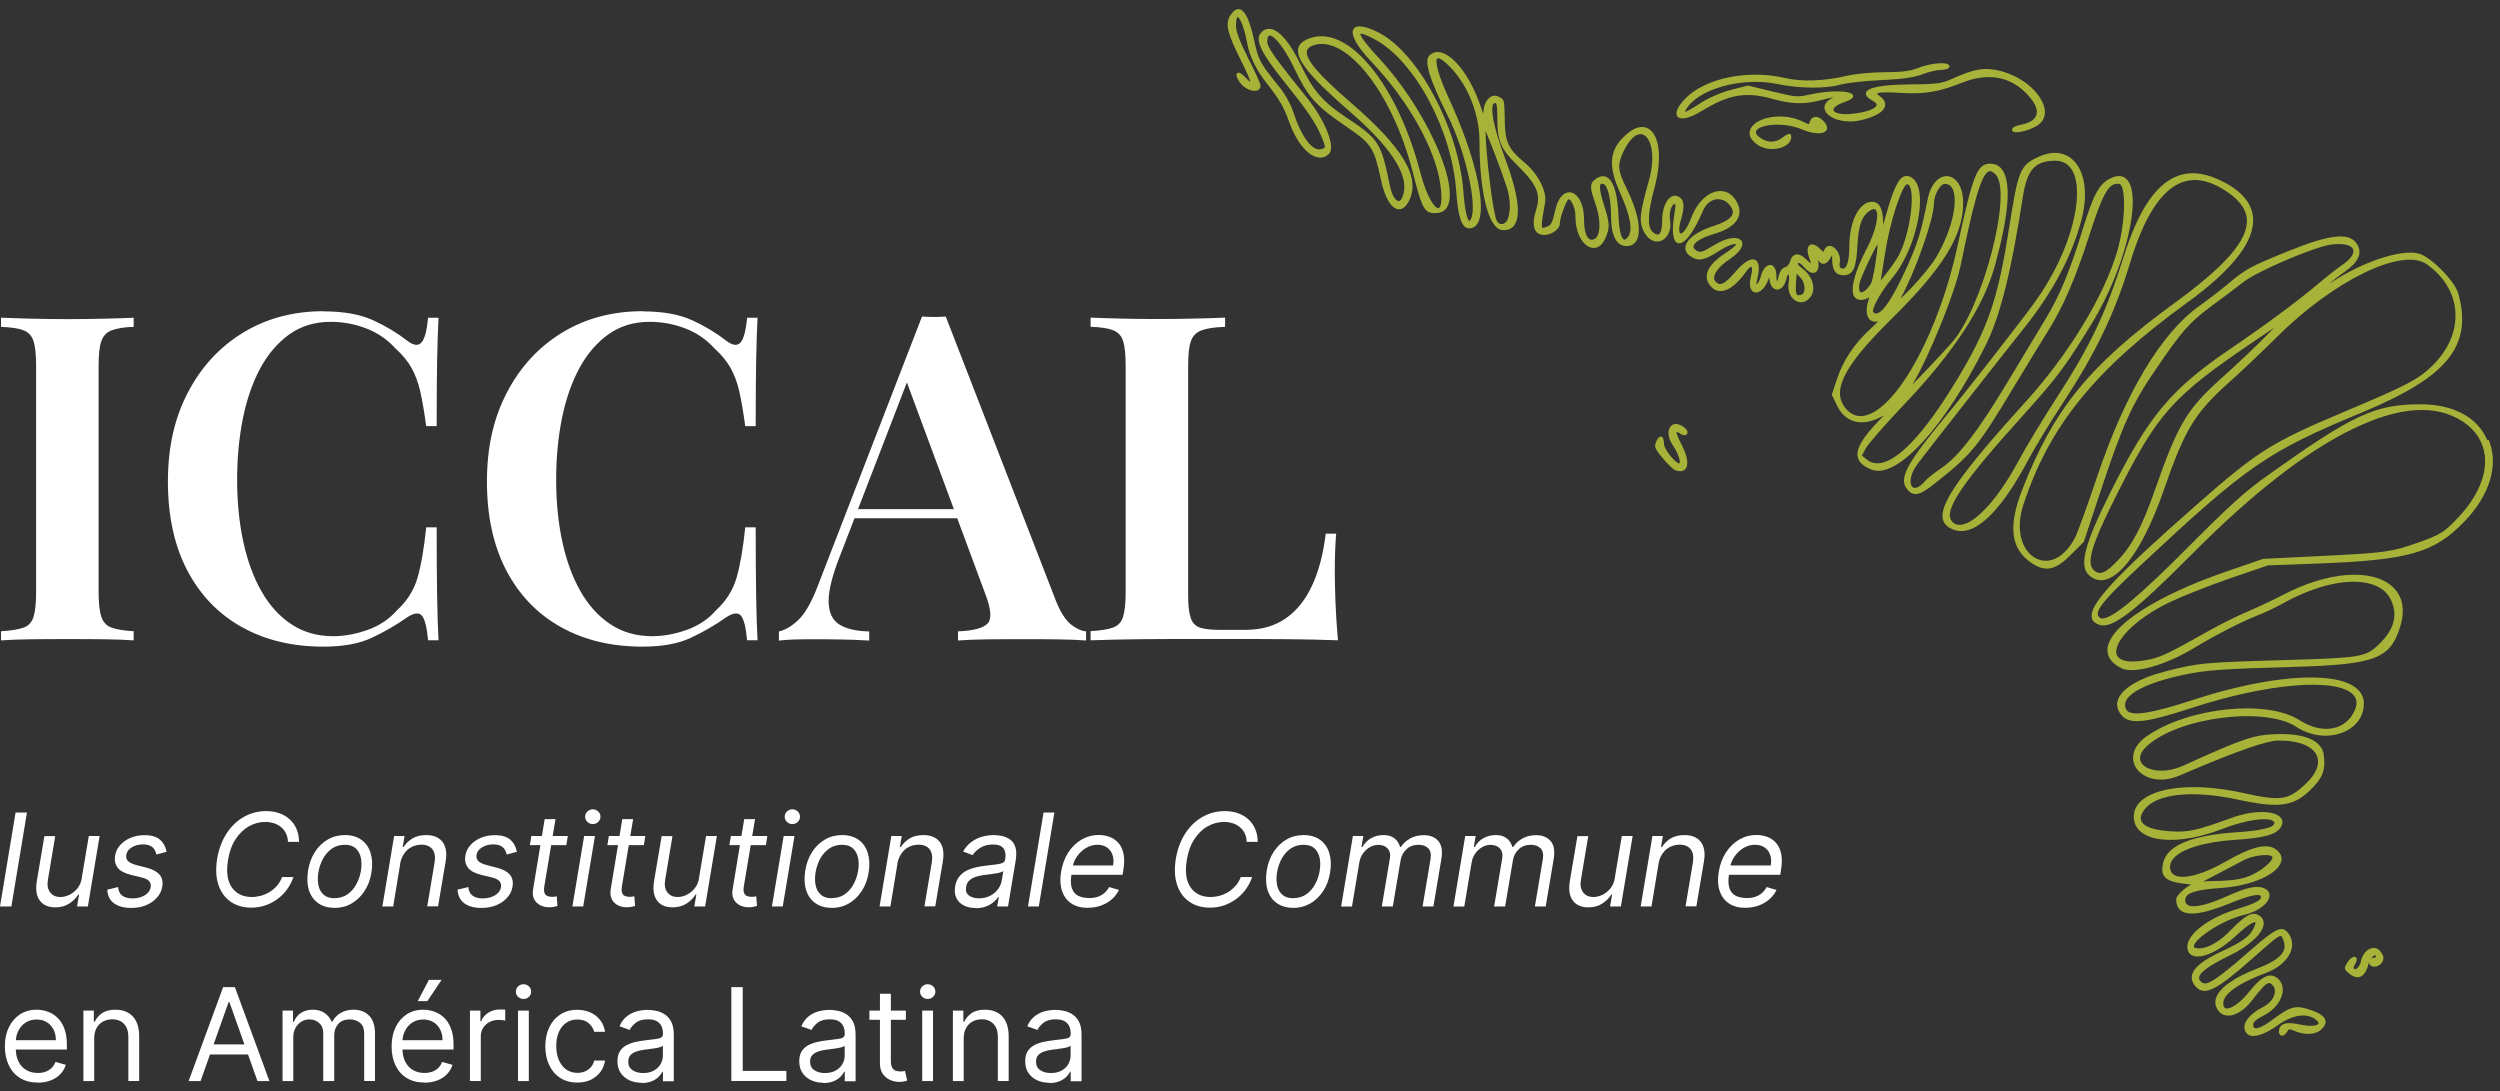 <?xml version="1.0" encoding="UTF-8"?>
<svg width="268px" height="117px" viewBox="0 0 268 117" version="1.1" xmlns="http://www.w3.org/2000/svg" xmlns:xlink="http://www.w3.org/1999/xlink">
    <rect x="0" y="0" width="268" height="117" fill="#333333" stroke="none"/>
    <title>Logo_Neu</title>
    <g id="Page-1" stroke="none" stroke-width="1" fill="none" fill-rule="evenodd">
        <g id="Logo_Neu" transform="translate(0, 1)" fill-rule="nonzero">
            <g id="Group" fill="#A7B338">
                <path d="M266.63,46.17 C265.59,43.73 262.99,42.34 259.5,42.34 L259.48,42.34 C254.56,42.34 252.23,43.44 242.86,50.13 C240.66,51.7 238.82,53.37 234.64,57.58 C229.34,62.92 226.48,65.3 225.37,65.3 L225.37,65.3 C225.23,65.3 225.13,65.26 225.05,65.18 C224.93,65.06 224.88,64.94 224.88,64.79 C224.89,64.1 226.05,62.8 229.45,59.62 C240.99,48.84 243,47.45 253.31,43.17 C262.4,39.39 265.08,36.07 263.53,30.47 C263.16,29.14 260.6,26.54 259.31,26.19 C257.42,25.68 253.28,27.05 249.89,29.3 C249.81,29.35 249.74,29.4 249.66,29.45 C250.15,29.02 250.86,28.47 251.38,28.11 C252.78,27.14 253.24,26.19 252.74,25.27 C251.97,23.87 249.94,24.04 245.28,25.93 C241.28,27.55 240.74,27.84 238.93,29.36 C238.09,30.07 236.69,31.14 235.82,31.76 C231.72,34.64 227.81,41.15 224.82,50.08 C223.79,53.13 222.74,56.06 222.46,56.6 C221.44,58.61 219.86,59.53 218.44,58.94 C216.93,58.32 215.93,56.11 216.91,53.1 C219.67,44.67 224.59,38.6 234.44,31.46 C239.4,27.87 241.78,24.77 241.52,22.24 C241.35,20.62 240.09,19.26 237.77,18.22 C236.04,17.44 234.54,17.37 233.16,17.98 C230.96,18.97 229.16,21.75 227.67,26.48 C225.74,32.6 224.12,36.01 220.45,41.68 C218.99,43.93 217.15,46.98 216.35,48.47 C214.26,52.37 211.8,55.1 210.22,55.26 C209.81,55.3 209.48,55.17 209.23,54.86 C208.31,53.74 210.34,50.74 217.02,43.36 C220.45,39.57 221.54,38.11 224.28,33.61 C227.8,27.85 229.68,20.1 228.02,18.26 C227.74,17.94 227.2,17.66 226.28,18.1 C225.03,18.7 224.43,19.79 223.24,23.67 C221.9,28.04 220.79,30.72 219.27,33.22 C218.61,34.31 216.83,37.27 215.3,39.81 C212.08,45.18 210.01,47.89 208.14,49.16 C207.37,49.69 206.61,50.28 206.42,50.51 C205.87,51.18 205.32,51.46 205.03,51.22 C204.68,50.94 204.67,49.92 205.57,48.72 C206.61,47.34 214.52,37.25 217.02,34.12 C220.1,30.26 222.17,26.33 223.16,22.45 C223.88,19.64 223.47,17.18 222.09,16.03 C221.16,15.26 219.9,15.18 218.54,15.81 C216.54,16.74 216.36,17.17 215.35,23.6 C214.23,30.74 213.21,33.84 210.4,38.67 C206.83,44.79 203.81,48.24 201.65,48.63 C201.06,48.74 200.53,48.61 200.09,48.24 L199.6,47.84 L200.02,47.05 C200.27,46.58 202.16,44.42 204.17,42.31 C209.417,36.797 212.637,31.88 213.83,27.56 C215.37,22 215.64,18.5 214.61,17.16 C214.3,16.75 213.88,16.55 213.35,16.55 C211.95,16.55 211.5,17.71 209.84,25.4 C207.89,34.45 203.5,42.58 200.06,43.52 C199.26,43.74 198.56,43.54 197.97,42.91 C196.23,41.03 197.56,38.32 202.72,33.24 C208.28,27.76 210.45,24.26 210.45,20.77 C210.45,18.89 209.62,17.97 208.8,17.89 C207.98,17.81 206.99,18.56 206.63,20.42 C206.01,23.66 205.56,25.12 204.47,27.53 C202.98,30.81 201.91,32.47 201.2,32.6 C201.05,32.63 200.92,32.58 200.8,32.46 C200.62,32.27 201.35,30.61 202.83,28.83 C205.02,26.19 206.17,21.7 205.73,19.45 C205.59,18.72 205.29,18.23 204.86,17.99 C204.58,17.84 204.34,17.82 204.1,17.92 C203.48,18.18 202.94,19.34 202.18,22.04 L201.87,23.16 L201.87,22.83 C201.85,21.89 201.71,20.63 200.68,20.63 C199.32,20.63 198.25,22.71 198.25,25.37 C198.25,27.13 197.93,27.61 197.74,27.74 C197.64,27.81 197.53,27.81 197.4,27.76 C197.22,27.69 197.16,27.49 197.22,27.16 C197.35,26.47 196.99,25.79 196.55,25.5 L196.55,25.42 C196.55,25.42 196.52,25.48 196.52,25.48 C196.45,25.44 196.39,25.41 196.32,25.39 C195.98,25.29 195.69,25.46 195.54,25.85 C195.5,25.96 195.47,25.98 195.48,25.99 C195.44,25.99 195.31,25.89 195.12,25.69 C194.68,25.25 194.28,25.1 194.01,25.27 C193.72,25.46 193.7,25.97 193.95,26.64 C194.08,27 194.11,27.15 194.11,27.22 C194.05,27.19 193.9,27.09 193.59,26.78 C193.19,26.38 192.81,26.21 192.48,26.3 C192.28,26.35 192.02,26.53 191.89,27.06 C191.82,27.32 191.59,27.59 191.38,27.64 C191.06,27.72 190.78,28.1 190.68,28.59 C190.61,28.93 190.54,29.11 190.49,29.18 C190.46,29.11 190.43,28.94 190.43,28.63 C190.43,27.92 190.2,27.46 189.82,27.41 L189.82,27.41 C189.82,27.41 189.82,27.41 189.82,27.41 C189.82,27.41 189.82,27.41 189.82,27.41 C189.46,27.36 188.98,27.74 188.74,28.69 C188.63,29.1 188.43,29.41 188.33,29.44 C188.31,29.44 188.3,29.44 188.29,29.44 C188.29,29.4 188.29,29.29 188.36,28.99 C188.66,27.84 188.59,27.09 188.17,26.87 C187.7,26.62 186.92,27.09 185.99,28.19 C185.25,29.06 184.75,29.45 184.39,29.45 L184.39,29.45 C184.21,29.45 184.05,29.35 183.88,29.15 C183.77,29.02 183.73,28.86 183.76,28.67 C183.84,28.12 184.46,27.42 185.42,26.78 C186.72,25.91 186.94,25.21 186.7,24.84 C186.38,24.35 185.26,24.34 183.72,25.3 C182.55,26.02 182.28,26.08 181.95,25.91 C181.66,25.75 181.52,25.58 181.54,25.4 C181.58,25.06 182.19,24.53 183.83,24.05 C185.13,23.67 185.99,23.09 186.32,22.36 C186.54,21.89 186.52,21.38 186.28,20.84 C185.87,19.94 185.19,19.45 184.36,19.48 C183.14,19.52 181.93,20.66 181.29,22.38 C180.81,23.66 180.31,24.09 180.14,24.03 C180,23.98 179.91,23.52 180.22,22.48 C180.65,21.03 180.53,20.3 179.83,20.03 C179.58,19.93 179.32,19.97 179.09,20.13 C178.55,20.5 178.18,21.51 178.18,22.64 C178.18,23.77 177.94,24.07 177.8,24.13 C177.61,24.21 177.34,24.02 177.15,23.85 C176.57,23.33 176.64,21.76 177.34,19.21 C178.18,16.15 177.95,13.58 176.76,12.82 C176.13,12.42 175.3,12.6 174.43,13.34 C172.52,14.95 172.32,16.67 173.68,19.68 C174.78,22.1 175.06,23.68 174.53,24.39 C174.43,24.52 174.25,24.73 174.1,24.68 C173.85,24.6 173.57,23.89 173.5,22.12 C173.44,20.5 173.17,18.47 172.24,17.99 C171.91,17.82 171.54,17.87 171.14,18.13 C170.36,18.64 170.42,19.12 171.01,20.79 C171.55,22.33 171.61,23.78 171.17,24.41 C171.03,24.6 170.85,24.7 170.63,24.7 C170.13,24.7 169.81,23.87 169.81,22.59 C169.81,20.66 169.04,19.7 168.32,19.62 C167.77,19.56 167.06,20.02 166.73,21.5 C166.38,23.04 166.27,23.18 165.62,23.38 C165.57,23.4 165.4,23.45 165.35,23.41 C165.19,23.27 165.35,22.27 165.63,20.74 C165.85,19.51 164.89,17.65 163.41,16.41 C161.72,15 161.36,14.26 161.31,12.02 L161.31,11.65 C161.26,9.72 161.26,9.68 160.74,9.41 L160.65,9.36 C160.38,9.21 160.07,9.22 159.8,9.38 C159.33,9.66 159.03,10.32 159.02,11.08 C159.02,11.12 159.02,11.18 159.02,11.24 C158.93,11 158.82,10.67 158.72,10.38 C157.68,7.33 155.92,4.96 154.45,4.62 C153.97,4.51 153.55,4.62 153.22,4.96 C152.64,5.54 153.25,7.53 155.2,11.41 C157.13,15.24 158.45,21.27 157.65,22.54 C157.59,22.64 157.53,22.68 157.51,22.68 C157.49,22.68 157.1,22.54 156.88,19.59 C156.37,12.7 151.97,4.52 147.65,2.42 C146.31,1.77 145.43,1.65 145.12,2.08 C144.72,2.63 145.4,3.91 147,5.6 C150.92,9.72 153.82,14.86 154.39,18.68 C154.69,20.67 154.42,21.27 154.21,21.31 C153.84,21.38 152.96,20.2 152.24,17.42 C150.55,10.9 147.34,5.47 144.04,3.59 C142.85,2.91 141.71,2.72 140.66,3.02 C139.77,3.28 139.28,3.66 139.17,4.19 C138.91,5.38 140.48,7.3 144.77,11.02 C148.96,14.66 150.89,17.54 150.5,19.58 C150.38,20.19 150.17,20.55 149.93,20.56 L149.93,20.56 C149.64,20.56 149.22,20.02 148.98,18.83 C148.06,14.31 147.81,13.91 144.39,11.64 C141.8,9.92 140.78,8.75 139.45,5.97 C138.32,3.6 137.15,2.22 136.18,2.1 C135.78,2.05 135.43,2.21 135.14,2.56 C134.54,3.28 135.2,4.67 137.48,7.52 C140.06,10.73 140.99,12.07 141.59,13.48 C141.9,14.2 142.08,14.65 142.01,14.8 C141.98,14.87 141.86,14.92 141.68,14.98 C140.7,15.29 139.52,13.73 138.6,10.9 C138.37,10.18 137.72,9.03 137.16,8.34 C135.03,5.7 134.92,5.51 134.42,3.22 C133.97,1.16 133.46,0.1 132.87,-0.01 C132.54,-0.07 132.22,0.15 131.9,0.64 C131.32,1.52 131.55,2.51 133.02,5.46 C133.81,7.04 134.01,7.6 134.04,7.8 C133.97,7.75 133.82,7.63 133.55,7.34 C133.25,7.02 132.85,6.67 132.63,6.84 C132.47,6.97 132.54,7.27 132.85,7.75 C133.33,8.48 134.24,8.86 134.74,8.71 C134.99,8.64 135.13,8.44 135.13,8.17 C135.13,7.94 134.34,6.28 133.8,5.23 C132.9,3.45 132.5,2.39 132.5,1.78 C132.5,0.89 132.67,0.82 132.67,0.82 C132.67,0.82 132.67,0.82 132.67,0.82 C132.82,0.82 133.31,1.58 133.67,3.5 L133.69,3.6 C133.957,5.047 134.657,6.487 135.79,7.92 L135.87,8.02 C137.12,9.61 137.66,10.54 138.17,12 C138.9,14.09 140.09,15.61 141.21,15.86 C141.68,15.97 142.11,15.84 142.46,15.5 C143.25,14.71 141.91,11.73 140.19,9.59 C136.62,5.16 135.85,4.07 135.85,3.45 C135.85,3.07 135.93,2.84 136.07,2.81 C136.51,2.71 137.64,4.02 138.73,6.29 C140.21,9.39 141.03,10.32 144.24,12.51 C147.06,14.43 147.3,14.81 148.03,18.24 C148.43,20.14 149.12,21.33 149.88,21.43 C150.18,21.47 150.62,21.35 151.03,20.56 C152.33,18.04 150.45,14.87 144.75,9.95 C141.37,7.03 139.93,5.34 140.1,4.48 C140.15,4.21 140.38,4 140.79,3.86 C141.62,3.57 142.54,3.7 143.54,4.23 C146.7,5.93 149.88,11.26 151.46,17.49 C152.48,21.5 152.69,22 154.18,21.82 C154.7,21.75 155.07,21.45 155.26,20.92 C156.25,18.19 152.54,10.32 147.91,5.33 C145.84,3.1 145.81,2.7 145.84,2.63 C145.86,2.62 146.03,2.51 147.31,3.18 C151.63,5.45 155.66,12.93 156.11,19.53 C156.3,22.3 156.71,23.48 157.5,23.48 C157.87,23.48 158.17,23.31 158.38,22.98 C159.44,21.33 158.17,15.72 155.36,9.64 C153.57,5.76 154.02,5.3 154.08,5.26 C154.13,5.23 154.42,5.12 155.48,6.21 C157.37,8.16 158.6,11.26 158.6,14.11 C158.6,19.68 159.58,23.52 161.03,23.66 C161.59,23.72 162.02,23.55 162.31,23.18 C163.08,22.18 162.74,19.69 161.34,15.96 C159.97,12.31 159.8,10.56 160.09,10.14 C160.14,10.07 160.19,10.04 160.27,10.04 C160.45,10.04 160.51,10.42 160.51,11.54 C160.51,14.12 160.85,14.94 162.64,16.7 C164.79,18.82 165.21,19.81 164.67,21.51 C164.33,22.58 164.33,23.35 164.65,23.79 C164.85,24.06 165.16,24.19 165.57,24.19 C166.32,24.19 167.21,23.54 167.21,23 C167.21,22.29 167.94,20.46 168.14,20.36 C168.42,20.36 168.89,21.23 168.89,22.23 C168.89,24.17 169.79,25.4 170.64,25.56 C171.25,25.68 171.79,25.28 172.13,24.46 C172.6,23.34 172.57,22.93 171.9,20.83 C171.4,19.24 171.5,18.83 171.6,18.73 C171.65,18.68 171.76,18.68 171.91,18.73 C172.3,18.88 172.71,20.15 172.71,22.29 C172.71,24.28 173.3,25.38 174.38,25.38 C174.83,25.38 175.19,25.19 175.41,24.83 C176.02,23.85 175.6,21.65 174.32,19.09 C173.43,17.31 173.38,16.67 174,15.32 C174.66,13.89 175.46,13.18 176.13,13.43 C177,13.75 177.5,15.7 176.78,18.29 C175.76,21.95 175.68,22.72 176.21,23.8 C176.62,24.64 177.32,25.05 178,24.84 C178.63,24.64 179.23,23.85 179.03,22.59 C178.92,21.9 179.1,21.25 179.33,20.99 C179.41,20.9 179.49,20.85 179.56,20.85 C179.57,20.85 179.66,20.96 179.53,21.73 C179.18,23.72 179.31,24.9 179.87,25.07 C180.54,25.27 181.55,23.95 182.58,21.55 C182.88,20.86 183.43,20.41 184.06,20.36 C184.64,20.31 185.18,20.6 185.55,21.16 C185.75,21.47 185.81,21.73 185.72,21.97 C185.56,22.43 184.87,22.85 183.62,23.25 C181.93,23.8 180.8,24.64 180.68,25.45 C180.64,25.72 180.69,26.11 181.18,26.45 C182.02,27.04 182.66,26.94 184.14,25.99 C185.22,25.3 185.89,25.09 186.07,25.19 C186.08,25.19 186.1,25.21 186.1,25.24 C186.06,25.33 185.63,25.71 184.95,26.15 C183.74,26.93 183.07,27.71 182.97,28.45 C182.91,28.9 183.06,29.33 183.42,29.72 C183.73,30.06 184.1,30.22 184.53,30.2 C185.34,30.15 186.25,29.43 187.18,28.12 C187.52,27.64 187.71,27.59 187.75,27.6 C187.81,27.63 187.89,27.91 187.71,28.6 C187.42,29.7 187.71,30.21 188.07,30.33 C188.51,30.47 189.18,30.06 189.62,28.85 L189.68,28.68 L189.68,28.77 C189.7,29.65 190.11,30.01 190.46,30.04 C190.84,30.08 191.31,29.74 191.5,28.9 C191.58,28.52 191.68,28.41 191.7,28.4 C191.76,28.43 191.85,28.72 191.75,29.26 C191.56,30.3 192.06,31.08 192.66,31.32 C193.2,31.54 193.76,31.32 194.14,30.75 C194.7,29.9 194.27,28.55 193.22,27.79 C192.79,27.48 192.74,27.33 192.73,27.28 C192.73,27.26 192.73,27.24 192.76,27.22 C192.78,27.2 192.8,27.19 192.83,27.19 C192.9,27.19 193.07,27.25 193.4,27.64 C193.83,28.15 194.26,28.35 194.58,28.21 C194.89,28.07 195.01,27.64 194.91,26.99 C194.91,26.96 194.9,26.91 194.89,26.86 C195.05,27.14 195.24,27.28 195.46,27.28 C195.74,27.28 196.01,27.05 196.27,26.58 L196.41,26.33 L196.41,26.84 C196.43,27.99 196.8,28.51 197.63,28.51 C198.75,28.51 199,27.5 199.11,25.37 C199.23,23.12 199.59,22.12 200.49,21.56 C200.67,21.45 200.92,21.34 201.06,21.48 C201.46,21.85 201.18,23.59 200.14,25.6 C198.81,28.14 198.32,30.03 198.77,30.78 C198.92,31.02 199.17,31.15 199.49,31.15 C199.81,31.15 200.18,31.02 200.4,30.86 C200.4,30.86 200.4,30.86 200.4,30.87 C200,31.96 200.01,32.83 200.42,33.24 C200.58,33.4 200.85,33.55 201.32,33.45 C201.18,33.62 200.92,33.89 200.51,34.26 C198.78,35.83 197.57,37.66 196.9,39.7 L196.37,41.32 L196.93,42.48 C197.34,43.33 197.96,43.91 198.73,44.15 C199.64,44.43 200.73,44.23 201.88,43.57 C201.91,43.55 201.94,43.53 201.98,43.51 C201.84,43.66 201.65,43.85 201.46,44.05 C199.64,45.94 198.95,47.13 199.15,48.01 C199.28,48.58 199.76,49 200.66,49.35 C203.37,50.38 208.51,44.76 212.88,35.98 C214.42,32.88 215.58,28.27 216.86,20.05 C217.31,17.19 218.14,16.26 220.27,16.23 C221.15,16.21 221.81,16.61 222.21,17.39 C223.43,19.74 222.19,25.79 218.07,31.48 C216.56,33.56 210.67,41.11 208.66,43.53 C204.29,48.8 203.47,50.37 204.51,51.52 C205.23,52.32 205.94,51.99 207.33,50.89 C211.37,47.71 212.01,46.93 215.86,40.52 C217.36,38.03 218.98,35.38 219.47,34.61 C221.08,32.1 222.5,28.83 223.94,24.33 C225.44,19.65 226.07,18.55 227.19,18.71 C227.26,18.71 227.32,18.77 227.38,18.86 C227.89,19.65 227.82,22.98 226.97,25.92 C225.59,30.68 221.76,36.98 217.23,41.98 C210.22,49.71 207.87,53.03 208.28,54.68 C208.4,55.18 208.78,55.54 209.43,55.78 C209.69,55.88 209.96,55.93 210.24,55.93 C212.29,55.93 214.76,53.32 217.44,48.28 C218.13,46.99 219.79,44.25 221.16,42.17 C224.71,36.75 226.73,32.53 228.36,27.13 C229.82,22.3 231.66,19.42 233.85,18.57 C235.15,18.06 236.61,18.27 238.18,19.2 C239.93,20.24 240.81,21.34 240.87,22.56 C240.97,24.74 238.6,27.48 233.17,31.44 C224,38.12 220.17,42.81 216.78,51.5 C215.25,55.43 215.55,57.84 217.76,59.34 C219.27,60.36 220.33,60.14 221.98,58.49 L223.38,57.09 L225.26,51.43 C227.52,44.62 228.53,42.37 230.99,38.75 C233.86,34.53 234.7,33.56 237.02,31.85 C238.21,30.98 239.77,29.8 240.5,29.23 C242.01,28.05 248.19,25.42 249.95,25.21 C251.2,25.06 252.08,25.26 252.26,25.74 C252.42,26.16 251.99,26.78 251.12,27.38 C250.5,27.81 249.4,28.67 248.66,29.3 C246.45,31.18 242.96,33.77 239.06,36.42 C232.75,40.71 230.37,43.55 226.33,51.59 C223.46,57.29 222.84,59.66 223.94,60.66 C224.47,61.14 225.07,61.3 225.73,61.13 C227.72,60.62 230.05,57.04 231.95,51.56 C234.22,45.01 235.27,43.28 238.99,39.96 C240.24,38.84 242.54,36.67 244.11,35.1 C250.17,29.07 257.5,25.5 260.12,27.31 C261.95,28.58 263.05,30.36 263.21,32.33 C263.38,34.43 262.48,36.54 260.69,38.26 C259.18,39.71 258.04,40.3 251.31,43.14 C243.49,46.43 242.02,47.36 235.49,53.1 C226.8,60.73 223.96,63.79 224.24,65.21 C224.31,65.57 224.57,65.82 225.03,65.98 C226.39,66.46 228.82,64.6 235.05,58.33 C241.44,51.9 247.22,47.4 252.22,44.98 C257.19,42.57 261.16,42.3 264.03,44.2 C265.39,45.1 266.2,46.36 266.37,47.84 C266.61,49.93 265.58,52.3 263.48,54.52 C262.02,56.06 261.62,56.31 259.27,57.15 C256.44,58.16 255.68,58.27 249.1,58.59 L242.61,58.91 L238.63,60.28 C231.06,62.89 226.07,66.15 225.92,68.59 C225.87,69.43 226.38,70.12 227.43,70.64 C228.73,71.28 232.14,70.32 235.19,68.47 C237.42,67.12 240.37,65.6 242.06,64.95 C242.79,64.67 243.93,64.13 244.59,63.76 C248.25,61.7 251.85,60.9 254.21,61.62 C255.18,61.91 255.87,62.45 256.26,63.21 C257.09,64.84 256.69,66.47 255.05,68.04 C253.57,69.46 253.18,69.52 244.56,69.77 C236.32,70.01 235.62,70.07 232.18,70.96 C229.24,71.71 227.35,72.87 227.01,74.13 C226.85,74.71 227.04,75.29 227.55,75.8 C228.42,76.67 230.19,76.45 234.86,74.92 C243.04,72.23 250.53,71.61 252.27,73.48 C252.66,73.9 252.72,74.43 252.46,75.07 C252.06,76.03 251.36,76.69 250.43,76.98 C249.26,77.34 247.84,77.06 246.52,76.21 C243.03,73.95 234.63,74.82 230.17,77.9 C228.53,79.03 228.45,80.34 228.92,81.2 C229.56,82.36 231.43,83.08 233.64,82.14 L234.67,81.7 C239.863,79.493 243.037,78.39 244.19,78.39 L244.42,78.39 C246.49,78.39 247.97,79.01 248.38,80.05 C248.72,80.92 248.3,81.97 247.18,83.02 C245.29,84.8 244.53,84.91 240.43,84 C235.75,82.96 231.53,83.25 229.68,84.73 C229.06,85.23 228.74,85.84 228.74,86.54 C228.74,87.28 229.07,87.89 229.7,88.32 C231.31,89.42 234.67,89.24 238.26,87.85 C240.92,86.82 243.1,86.61 243.67,87 C243.76,87.06 243.81,87.14 243.81,87.24 C243.81,87.95 240.65,88.16 239.62,88.23 C234.96,88.55 232.37,89.63 231.91,91.43 C231.74,92.12 231.76,92.58 232,92.92 C232.3,93.35 232.93,93.59 234.13,93.73 C234.46,93.77 234.71,93.8 234.89,93.83 C234.24,94.15 233.29,94.99 233.29,95.4 C233.29,95.98 233.48,96.41 233.86,96.66 C234.67,97.2 236.34,96.94 238.98,95.86 C241.34,94.89 242.1,94.86 242.31,95.01 C242.34,95.03 242.38,95.07 242.38,95.16 C242.38,95.53 241.7,95.87 239.67,96.5 C236.76,97.4 234.48,99.14 234.48,100.47 C234.48,101.07 234.78,101.33 235.04,101.44 C236,101.85 237.96,100.95 239.71,99.3 C241.04,98.04 241.68,97.79 241.77,97.86 C241.77,97.86 241.87,97.97 241.56,98.57 C241.12,99.43 240.31,100 238.12,101.01 C236.18,101.91 235.15,102.74 234.98,103.55 C234.9,103.96 235.03,104.37 235.38,104.76 C236.33,105.81 237.58,105.19 241.47,101.74 C243.37,100.05 244.24,99.28 244.52,99.34 C244.61,99.36 244.68,99.53 244.78,99.78 C245.25,101.01 244.45,101.87 241.94,102.84 C239.47,103.8 237.91,104.91 237.56,105.99 C237.42,106.42 237.47,106.83 237.72,107.22 C237.98,107.63 238.36,107.85 238.82,107.87 C239.65,107.91 240.64,107.27 241.47,106.18 C242.29,105.1 242.87,104.42 243.22,104.38 C243.31,104.37 243.4,104.4 243.49,104.48 C243.78,104.72 243.91,105.04 243.86,105.41 C243.79,106 243.3,106.6 242.59,106.96 C241.46,107.53 240.72,108.28 240.61,108.95 C240.56,109.28 240.66,109.59 240.9,109.83 C241.05,109.98 241.27,110.06 241.55,110.06 C242.19,110.06 243.12,109.66 244.18,108.9 C245.77,107.76 247.35,107.54 248.29,108.33 C248.49,108.5 248.58,108.65 248.54,108.74 C248.45,108.93 247.79,109.09 246.62,108.84 C245.55,108.61 244.92,108.63 244.58,108.91 C244.4,109.06 244.3,109.29 244.3,109.58 C244.3,109.91 244.48,109.99 244.55,110.01 C244.76,110.07 245.02,109.89 245.2,109.57 C245.34,109.32 245.37,109.26 245.98,109.52 C247.09,109.98 248.22,109.93 248.81,109.39 C249.19,109.05 249.35,108.71 249.29,108.4 C249.2,107.98 248.71,107.62 247.79,107.3 C246.1,106.72 245.61,106.83 243.69,108.26 C242.34,109.27 241.86,109.28 241.69,109.2 C241.59,109.15 241.54,109.02 241.54,108.83 C241.54,108.56 241.9,108.25 242.67,107.86 C243.84,107.27 244.66,106.2 244.71,105.19 C244.74,104.58 244.48,104.06 243.98,103.75 C243.23,103.28 242.35,103.75 241.14,105.29 C240.05,106.66 239.01,107.24 238.58,107.09 C238.41,107.03 238.33,106.85 238.33,106.56 C238.33,105.56 239.95,104.4 242.9,103.3 C244.29,102.78 245.31,101.87 245.62,100.87 C245.81,100.25 245.72,99.64 245.35,99.11 C245.19,98.88 244.98,98.64 244.67,98.6 C244.05,98.53 243.18,99.18 240.87,101.2 C237.62,104.04 236.54,104.74 236.02,104.31 C235.81,104.14 235.72,103.97 235.74,103.78 C235.81,103.23 236.85,102.48 239.02,101.43 C241.18,100.38 242.65,99 242.67,97.99 C242.67,97.61 242.48,97.3 242.1,97.09 C241.4,96.71 240.69,97.11 239.08,98.77 C237.93,99.96 236.67,100.67 235.72,100.67 C235.53,100.67 235.2,100.64 235.18,100.47 C235.1,99.78 238.06,97.66 240.62,97.06 C242.07,96.72 243.24,95.83 243.29,95.03 C243.3,94.81 243.24,94.42 242.65,94.19 C241.88,93.9 240.78,94.15 238.72,95.08 C235.83,96.38 234.84,96.22 234.51,96.01 C234.34,95.9 234.26,95.73 234.26,95.49 C234.26,94.73 235.3,94.38 238.1,94.19 C241.36,93.97 244.19,92.72 244.55,91.34 C244.64,90.99 244.6,90.46 243.88,89.99 C242.95,89.38 241.29,89.81 238.65,91.33 C236.2,92.74 234.09,93.31 233.14,92.83 C232.84,92.68 232.67,92.43 232.63,92.08 C232.59,91.72 232.71,91.37 232.98,91.05 C233.86,89.99 236.34,89.24 239.61,89.03 C242.61,88.84 243.97,88.48 244.46,87.74 C244.8,87.23 244.67,86.88 244.51,86.67 C243.86,85.85 241.5,85.84 239.25,86.67 C235.49,88.03 234.58,88.24 232.72,88.12 C230.93,88.01 229.84,87.63 229.56,87.04 C229.4,86.7 229.51,86.29 229.87,85.8 C231.15,84.07 235.02,83.66 239.96,84.73 C244.55,85.72 246.07,85.45 248.09,83.25 C249.06,82.2 249.3,81.39 249.11,79.92 C248.91,78.39 247.05,77.59 244.03,77.7 C241.55,77.79 240.52,78.14 234.05,81.08 C232.08,81.97 230.15,81.66 229.58,80.81 C229.24,80.3 229.42,79.66 230.11,79.02 C233.43,75.9 242.74,74.68 246.17,76.92 C247.86,78.03 250,78.17 251.62,77.3 C252.76,76.68 253.41,75.64 253.41,74.44 C253.41,73.72 253.09,73.12 252.45,72.66 C250.01,70.89 243.08,71.43 235.19,74 C230.87,75.41 228.82,75.77 228.11,75.26 C227.9,75.11 227.81,74.88 227.81,74.55 C227.81,73.36 230.19,72.16 234.17,71.32 C236.51,70.83 238.15,70.71 245.88,70.49 C254.67,70.24 256.28,69.62 257.33,66.08 C257.87,64.25 257.53,62.76 256.33,61.77 C254.1,59.93 249.49,60.31 244.86,62.71 C243.74,63.29 241.97,64.13 240.92,64.57 C239.86,65.02 238.08,65.9 236.96,66.53 C232.04,69.29 231.58,69.5 229.86,69.8 C228.2,70.08 227.13,69.85 226.9,69.16 C226.52,67.97 228.57,65.5 232.54,63.58 C233.91,62.92 236.85,61.76 239.08,60.99 L243.13,59.61 L248.26,59.42 C258.26,59.05 260.94,58.28 264.2,54.89 C266.94,52.04 267.9,48.77 266.78,46.13 L266.63,46.17 Z M161.64,22.49 C161.52,22.8 161.28,23 161.02,23.02 C160.78,23.04 160.58,22.91 160.45,22.66 C160.05,21.91 159.28,15.61 159.25,13.03 C159.74,14.13 160.97,17.35 161.53,19.08 C161.92,20.27 161.96,21.64 161.64,22.48 L161.64,22.48 L161.64,22.49 Z M192.54,29.12 L192.6,28.34 L192.95,28.69 C193.37,29.11 193.51,29.77 193.42,30.18 C193.39,30.32 193.32,30.5 193.15,30.57 C192.91,30.66 192.76,30.68 192.67,30.62 C192.47,30.47 192.49,29.78 192.54,29.13 L192.54,29.12 Z M205.02,40.2 C206.78,37.27 209.57,30.44 210.19,27.41 C211.49,21.1 212.35,17.63 213.22,17.37 C213.26,17.36 213.29,17.35 213.33,17.35 C213.5,17.35 213.69,17.46 213.92,17.69 C215.79,19.57 212.53,32.07 209.2,35.77 C207.55,37.6 205.88,39.36 205.03,40.2 L205.02,40.2 Z M203.72,31.03 C205.28,28.23 207.32,22.46 207.32,20.81 C207.32,19.84 208.02,18.71 208.49,18.71 C208.84,18.71 209.1,18.87 209.28,19.18 C209.92,20.3 209.44,23.38 207.54,26.61 C207.1,27.35 205.91,28.82 204.88,29.88 C204.29,30.49 203.93,30.83 203.72,31.02 L203.72,31.03 Z M200.54,29.45 C200.08,30.16 199.66,30.4 199.47,30.33 C199.34,30.28 199.23,30.01 199.33,29.43 C199.44,28.78 200.82,25.89 201.28,25.16 C201.28,25.99 200.81,29.03 200.54,29.46 L200.54,29.45 Z M201.62,29.05 L201.68,28.68 C201.76,28.22 201.93,27.14 202.06,26.28 C202.62,22.53 203.94,18.86 204.42,18.76 C204.44,18.76 204.45,18.76 204.47,18.76 C204.53,18.76 204.6,18.78 204.67,18.88 C205.29,19.7 204.8,23.92 203.57,26.34 C203.37,26.73 202.79,27.58 202.27,28.24 L201.62,29.07 L201.62,29.05 Z M243.74,34.18 L242.77,35.17 C241.78,36.18 239.78,38.07 238.31,39.39 C234.42,42.87 233.53,44.34 231.01,51.52 C229.62,55.47 228.58,57.45 227.04,59.07 C226.14,60.01 225.57,60.42 225.11,60.42 C224.88,60.43 224.65,60.32 224.42,60.08 C223.66,59.32 224.24,57.36 226.63,52.59 C231.33,43.19 232.76,41.58 241.97,35.36 L243.74,34.16 L243.74,34.18 Z M236.22,93.47 L237.6,92.75 C238.61,92.22 239.92,91.53 240.52,91.22 C241.22,90.85 242.18,90.66 242.85,90.66 C243.23,90.66 243.52,90.72 243.6,90.86 C243.62,90.9 243.61,90.96 243.6,91 C243.46,91.46 242.44,92.34 241.28,92.84 C240.38,93.23 239.52,93.38 237.9,93.43 L236.22,93.48 L236.22,93.47 Z" id="Shape"></path>
                <path d="M254.23,100.65 C253.69,100.78 253.24,101.34 253.09,102.05 C253,102.51 252.75,102.81 252.55,102.88 C252.46,102.91 252.39,102.88 252.32,102.82 C252.29,102.78 252.32,102.57 252.46,102.35 C252.77,101.85 252.61,101.67 252.53,101.61 C252.32,101.48 251.96,101.69 251.68,102.12 C251.24,102.79 251.26,102.89 251.84,103.37 C252.16,103.63 252.46,103.76 252.73,103.76 C252.82,103.76 252.9,103.75 252.99,103.72 C253.4,103.58 253.71,103.11 253.91,102.31 C253.93,102.24 253.95,102.18 253.97,102.12 C253.97,102.13 253.97,102.15 253.97,102.16 C253.97,102.38 254.11,102.55 254.33,102.61 C254.66,102.69 255.16,102.53 255.38,102.12 C255.59,101.73 255.54,101.44 255.17,100.98 C254.93,100.68 254.59,100.56 254.23,100.65 L254.23,100.65 Z M254.64,101.4 C254.64,101.4 254.64,101.4 254.65,101.4 C254.69,101.4 254.7,101.51 254.7,101.54 C254.7,101.6 254.6,101.68 254.46,101.68 C254.35,101.68 254.26,101.71 254.18,101.77 C254.35,101.54 254.54,101.4 254.64,101.4 Z" id="Shape"></path>
                <path d="M182.44,10.89 C185.31,9.12 187.15,8.8 190.01,9.6 C192.09,10.18 193.46,10.21 195.28,9.72 C195.84,9.57 196.28,9.48 196.58,9.43 C195.48,9.91 195.54,10.52 195.62,10.77 C195.9,11.65 197.62,12.32 199.51,11.88 C201.05,11.52 201.96,10.98 202.08,10.34 C202.13,10.08 202.07,9.69 201.49,9.29 C201.24,9.11 201.23,9.04 201.23,9.04 C201.26,8.98 201.53,8.81 203.76,8.96 C206.17,9.13 207.87,8.85 210.24,7.9 C213.1,6.75 215.48,7.16 217.33,9.12 C218.15,9.99 218.49,10.75 218.3,11.33 C218.13,11.84 217.54,12.21 216.57,12.39 C216.24,12.45 215.69,12.63 215.69,12.9 C215.69,12.99 215.74,13.07 215.82,13.12 C215.89,13.16 216.01,13.18 216.15,13.18 C216.72,13.18 217.73,12.87 218.39,12.46 C219.02,12.07 219.31,11.45 219.19,10.71 C218.96,9.23 217.13,7.3 214.45,6.61 C212.75,6.18 211.66,6.36 209.13,7.51 C208.16,7.95 207.54,8.03 204.68,8.05 C201.73,8.08 200.16,8.38 200.03,8.95 C199.96,9.23 200.21,9.51 200.78,9.82 C200.94,9.91 201.21,10.08 201.17,10.28 C201.1,10.61 200.23,11.04 198.46,11.21 C197.29,11.32 196.61,11.09 196.55,10.81 C196.5,10.59 196.85,10.24 197.73,9.94 C198.43,9.7 198.72,9.48 198.65,9.23 C198.49,8.65 196.01,8.69 194.09,9.12 C192.72,9.43 192.53,9.42 190.05,8.82 L187.39,8.17 L185.58,8.63 C184.47,8.92 183.19,9.47 182.25,10.08 C181.36,10.66 180.81,10.97 180.62,11.01 C180.63,10.97 180.66,10.91 180.71,10.8 C181.92,8.57 186.68,7.21 190.5,8 C192.89,8.5 195.69,8.52 197.31,8.07 C197.95,7.89 199.89,7.67 201.63,7.59 C203.95,7.48 205.16,7.31 206.09,6.96 C206.76,6.7 207.67,6.49 208.08,6.49 C208.41,6.49 208.98,6.41 208.98,6.13 C208.98,6.07 208.96,5.98 208.85,5.91 C208.44,5.63 206.85,5.81 205.7,6.26 C204.79,6.62 203.94,6.73 202.09,6.74 C200.73,6.74 198.93,6.91 198.06,7.11 C195.54,7.7 193.16,7.79 191.34,7.36 C187.38,6.43 182.79,7.38 180.67,9.56 C179.84,10.42 179.53,11.12 179.82,11.49 C180.16,11.91 181.15,11.68 182.41,10.9 L182.44,10.89 Z" id="Shape"></path>
                <path d="M180.11,45.49 C180.47,45.72 180.75,45.67 180.85,45.52 C180.94,45.39 180.94,45.15 180.62,44.88 C180.06,44.41 179.51,44.32 179.16,44.64 C178.77,44.99 178.71,45.83 179.35,46.77 C179.94,47.65 180.16,48.46 180.05,48.65 C180.05,48.67 180.03,48.67 180.01,48.67 C179.63,48.67 178.38,47.18 178.38,46.59 C178.38,46.22 178.29,45.8 178.05,45.8 C177.73,45.8 177.43,46.47 177.43,46.87 C177.43,47.31 179.17,49.26 179.59,49.41 C179.8,49.48 179.97,49.51 180.12,49.51 C180.4,49.51 180.57,49.4 180.67,49.28 C181.04,48.86 180.91,47.92 180.29,46.72 C179.71,45.59 179.71,45.35 179.73,45.31 C179.73,45.31 179.81,45.29 180.12,45.48 L180.11,45.49 Z" id="Path"></path>
                <path d="M193.18,12.88 C194.42,13.39 195.49,13.43 195.79,12.97 C195.89,12.82 195.98,12.48 195.44,11.94 C195.12,11.61 194.76,11.47 194.46,11.56 C194.24,11.62 194.08,11.8 194.01,12.06 C193.99,12.12 193.95,12.28 193.92,12.3 C193.85,12.33 193.55,12.18 193.34,12.07 C191.19,10.99 188.39,11.53 187.71,12.72 C187.5,13.08 187.32,13.79 188.46,14.55 C188.91,14.85 189.45,14.98 189.97,14.98 C190.49,14.98 190.95,14.86 191.31,14.67 C191.77,14.43 192.02,14.07 192.02,13.67 C192.02,13.6 192.02,13.43 191.89,13.37 C191.74,13.29 191.54,13.41 191.13,13.72 C190.33,14.31 189.58,14.34 188.76,13.81 C188.45,13.61 188.12,13.31 188.27,13.02 C188.62,12.35 191.13,12.03 193.18,12.87 L193.18,12.88 Z" id="Shape"></path>
            </g>
            <g id="Group" fill="#FFFFFF">
                <g>
                    <path d="M14.33,33.06 L14.33,34.04 C13.29,34.07 12.5,34.2 11.96,34.41 C11.42,34.62 11.06,35.01 10.86,35.58 C10.66,36.15 10.57,37.04 10.57,38.24 L10.57,62.47 C10.57,63.64 10.67,64.52 10.86,65.11 C11.06,65.7 11.42,66.09 11.96,66.28 C12.5,66.47 13.29,66.61 14.33,66.67 L14.33,67.65 C13.52,67.59 12.47,67.54 11.2,67.53 C9.93,67.51 8.64,67.51 7.34,67.51 C5.87,67.51 4.51,67.51 3.24,67.53 C1.97,67.55 0.93,67.59 0.11,67.65 L0.11,66.67 C1.18,66.61 1.99,66.47 2.53,66.28 C3.07,66.09 3.43,65.69 3.6,65.11 C3.78,64.52 3.87,63.64 3.87,62.47 L3.87,38.24 C3.87,37.04 3.78,36.15 3.6,35.58 C3.42,35.01 3.06,34.62 2.53,34.41 C1.99,34.2 1.19,34.08 0.11,34.04 L0.11,33.06 C0.92,33.09 1.97,33.13 3.24,33.16 C4.51,33.19 5.88,33.21 7.34,33.21 C8.64,33.21 9.93,33.19 11.2,33.16 C12.47,33.13 13.51,33.1 14.33,33.06 L14.33,33.06 Z" id="Path"></path>
                    <path d="M34.7,32.38 C36.85,32.38 38.62,32.7 40,33.33 C41.38,33.96 42.61,34.71 43.69,35.55 C44.34,36.04 44.84,36.1 45.18,35.72 C45.52,35.35 45.76,34.46 45.89,33.06 L47.01,33.06 C46.94,34.3 46.9,35.81 46.86,37.6 C46.83,39.39 46.81,41.75 46.81,44.68 L45.69,44.68 C45.49,43.21 45.28,41.99 45.06,40.99 C44.83,40 44.51,39.14 44.11,38.43 C43.7,37.71 43.14,37.03 42.42,36.38 C41.54,35.4 40.49,34.68 39.27,34.21 C38.05,33.74 36.77,33.5 35.44,33.5 C33.75,33.5 32.27,33.95 31.02,34.84 C29.77,35.74 28.72,36.96 27.89,38.5 C27.06,40.05 26.44,41.85 26.03,43.9 C25.62,45.95 25.42,48.13 25.42,50.45 C25.42,52.77 25.64,55.03 26.08,57.07 C26.52,59.11 27.17,60.88 28.03,62.39 C28.89,63.9 29.97,65.09 31.25,65.93 C32.54,66.78 34.03,67.2 35.72,67.2 C36.92,67.2 38.16,66.97 39.43,66.52 C40.7,66.06 41.74,65.36 42.56,64.42 C43.63,63.44 44.37,62.28 44.76,60.93 C45.15,59.58 45.46,57.78 45.69,55.53 L46.81,55.53 C46.81,58.59 46.83,61.06 46.86,62.93 C46.89,64.8 46.94,66.37 47.01,67.64 L45.89,67.64 C45.76,66.24 45.54,65.36 45.23,65 C44.92,64.64 44.41,64.69 43.69,65.15 C42.48,66 41.21,66.74 39.86,67.37 C38.51,68.01 36.77,68.32 34.66,68.32 C31.34,68.32 28.42,67.62 25.92,66.22 C23.41,64.82 21.47,62.8 20.08,60.16 C18.7,57.52 18,54.35 18,50.63 C18,46.91 18.72,43.79 20.15,41.06 C21.58,38.32 23.55,36.19 26.06,34.66 C28.57,33.13 31.45,32.36 34.71,32.36 L34.7,32.38 Z" id="Path"></path>
                    <path d="M68.9,32.38 C71.05,32.38 72.82,32.7 74.2,33.33 C75.58,33.96 76.81,34.71 77.89,35.55 C78.54,36.04 79.04,36.1 79.38,35.72 C79.72,35.35 79.96,34.46 80.09,33.06 L81.21,33.06 C81.14,34.3 81.1,35.81 81.06,37.6 C81.03,39.39 81.01,41.75 81.01,44.68 L79.89,44.68 C79.69,43.21 79.48,41.99 79.26,40.99 C79.03,40 78.71,39.14 78.31,38.43 C77.9,37.71 77.34,37.03 76.62,36.38 C75.74,35.4 74.69,34.68 73.47,34.21 C72.25,33.74 70.97,33.5 69.64,33.5 C67.95,33.5 66.47,33.95 65.22,34.84 C63.97,35.74 62.92,36.96 62.09,38.5 C61.26,40.05 60.64,41.85 60.23,43.9 C59.82,45.95 59.62,48.13 59.62,50.45 C59.62,52.77 59.84,55.03 60.28,57.07 C60.72,59.11 61.37,60.88 62.23,62.39 C63.09,63.9 64.17,65.09 65.45,65.93 C66.74,66.78 68.23,67.2 69.92,67.2 C71.12,67.2 72.36,66.97 73.63,66.52 C74.9,66.06 75.94,65.36 76.76,64.42 C77.83,63.44 78.57,62.28 78.96,60.93 C79.35,59.58 79.66,57.78 79.89,55.53 L81.01,55.53 C81.01,58.59 81.03,61.06 81.06,62.93 C81.09,64.8 81.14,66.37 81.21,67.64 L80.09,67.64 C79.96,66.24 79.74,65.36 79.43,65 C79.12,64.64 78.61,64.69 77.89,65.15 C76.68,66 75.41,66.74 74.06,67.37 C72.71,68.01 70.97,68.32 68.86,68.32 C65.54,68.32 62.62,67.62 60.12,66.22 C57.61,64.82 55.67,62.8 54.28,60.16 C52.9,57.52 52.2,54.35 52.2,50.63 C52.2,46.91 52.92,43.79 54.35,41.06 C55.78,38.32 57.75,36.19 60.26,34.66 C62.77,33.13 65.65,32.36 68.91,32.36 L68.9,32.38 Z" id="Path"></path>
                    <path d="M101.38,32.92 L113.25,63.55 C113.74,64.72 114.27,65.53 114.84,65.97 C115.41,66.41 115.94,66.65 116.43,66.68 L116.43,67.66 C115.58,67.6 114.57,67.55 113.38,67.54 C112.19,67.52 110.98,67.52 109.74,67.52 C108.31,67.52 106.97,67.52 105.73,67.54 C104.49,67.56 103.48,67.6 102.7,67.66 L102.7,66.68 C104.36,66.62 105.42,66.33 105.88,65.83 C106.34,65.33 106.24,64.24 105.59,62.58 L96.99,39.38 L97.87,38.31 L90.05,58.58 C89.2,60.73 88.8,62.38 88.83,63.54 C88.86,64.7 89.25,65.5 90,65.96 C90.75,66.42 91.81,66.66 93.18,66.69 L93.18,67.67 C92.14,67.61 91.13,67.56 90.15,67.55 C89.17,67.53 88.2,67.53 87.22,67.53 C86.5,67.53 85.83,67.53 85.19,67.55 C84.56,67.57 83.99,67.61 83.5,67.67 L83.5,66.69 C84.22,66.53 84.92,66.1 85.62,65.42 C86.32,64.74 87,63.55 87.65,61.85 L98.84,32.93 C99.23,32.96 99.65,32.98 100.11,32.98 C100.57,32.98 100.99,32.96 101.38,32.93 L101.38,32.92 Z M105.63,53.58 L105.63,54.56 L91.07,54.56 L91.56,53.58 L105.63,53.58 Z" id="Shape"></path>
                    <path d="M131.33,33.06 L131.33,34.04 C130.22,34.07 129.38,34.2 128.81,34.41 C128.24,34.62 127.86,35.01 127.66,35.58 C127.46,36.15 127.37,37.04 127.37,38.24 L127.37,62.86 C127.37,63.9 127.46,64.69 127.64,65.23 C127.82,65.77 128.15,66.12 128.64,66.28 C129.13,66.44 129.83,66.52 130.74,66.52 L133.52,66.52 C135.21,66.52 136.65,66.11 137.82,65.3 C138.99,64.49 139.94,63.31 140.65,61.78 C141.37,60.25 141.85,58.39 142.12,56.21 L143.24,56.21 C143.14,57.28 143.09,58.69 143.09,60.41 C143.09,61.13 143.11,62.15 143.16,63.49 C143.21,64.83 143.3,66.21 143.43,67.64 C141.77,67.58 139.9,67.53 137.81,67.52 C135.73,67.5 133.87,67.5 132.24,67.5 L128.04,67.5 C126.28,67.5 124.42,67.5 122.45,67.52 C120.48,67.54 118.63,67.58 116.91,67.64 L116.91,66.66 C117.98,66.6 118.79,66.46 119.33,66.27 C119.87,66.07 120.23,65.68 120.4,65.1 C120.58,64.51 120.67,63.63 120.67,62.46 L120.67,38.23 C120.67,37.03 120.58,36.14 120.4,35.57 C120.22,35 119.86,34.61 119.33,34.4 C118.79,34.19 117.99,34.07 116.91,34.03 L116.91,33.05 C117.72,33.08 118.77,33.12 120.04,33.15 C121.31,33.18 122.68,33.2 124.14,33.2 C125.47,33.2 126.79,33.18 128.1,33.15 C129.4,33.12 130.48,33.09 131.32,33.05 L131.33,33.06 Z" id="Path"></path>
                </g>
                <g>
                    <g>
                        <polygon id="Path" points="2.89 86.1 1.22 96.17 0 96.17 1.67 86.1"></polygon>
                        <path d="M8.77,93.08 L9.52,88.62 L10.68,88.62 L9.42,96.17 L8.26,96.17 L8.48,94.89 L8.4,94.89 C8.16,95.27 7.83,95.6 7.41,95.87 C6.99,96.14 6.49,96.27 5.92,96.27 C5.45,96.27 5.05,96.17 4.71,95.96 C4.38,95.75 4.14,95.44 4,95.02 C3.86,94.6 3.84,94.07 3.95,93.43 L4.76,88.63 L5.92,88.63 L5.13,93.35 C5.04,93.9 5.13,94.34 5.38,94.67 C5.64,95 6,95.16 6.49,95.16 C6.78,95.16 7.08,95.09 7.41,94.94 C7.73,94.79 8.02,94.57 8.28,94.26 C8.54,93.95 8.7,93.57 8.78,93.1 L8.77,93.08 Z" id="Path"></path>
                        <path d="M17.87,90.31 L16.77,90.6 C16.73,90.42 16.66,90.25 16.57,90.09 C16.47,89.92 16.33,89.79 16.13,89.68 C15.93,89.57 15.66,89.52 15.32,89.52 C14.86,89.52 14.46,89.63 14.12,89.84 C13.78,90.05 13.58,90.32 13.54,90.64 C13.49,90.93 13.56,91.15 13.74,91.32 C13.92,91.49 14.22,91.63 14.64,91.74 L15.72,92.02 C16.37,92.19 16.83,92.44 17.11,92.77 C17.39,93.1 17.48,93.53 17.39,94.07 C17.32,94.5 17.13,94.89 16.82,95.23 C16.52,95.57 16.13,95.84 15.65,96.04 C15.18,96.24 14.65,96.33 14.06,96.33 C13.28,96.33 12.67,96.16 12.22,95.83 C11.77,95.5 11.53,95.01 11.5,94.37 L12.66,94.09 C12.69,94.49 12.83,94.8 13.09,95 C13.35,95.2 13.72,95.31 14.19,95.31 C14.73,95.31 15.18,95.19 15.54,94.96 C15.9,94.73 16.1,94.45 16.15,94.13 C16.2,93.86 16.15,93.64 16,93.47 C15.85,93.29 15.58,93.16 15.21,93.07 L14.01,92.78 C13.34,92.61 12.87,92.36 12.61,92.01 C12.35,91.66 12.25,91.23 12.34,90.71 C12.41,90.28 12.6,89.91 12.89,89.58 C13.19,89.25 13.56,89 14.01,88.81 C14.46,88.62 14.95,88.53 15.48,88.53 C16.23,88.53 16.79,88.69 17.16,89.02 C17.53,89.35 17.76,89.78 17.86,90.32 L17.87,90.31 Z" id="Path"></path>
                        <path d="M32.07,89.25 L30.87,89.25 C30.86,88.9 30.78,88.59 30.65,88.33 C30.52,88.06 30.34,87.84 30.12,87.66 C29.9,87.48 29.65,87.34 29.36,87.25 C29.07,87.16 28.77,87.11 28.45,87.11 C27.83,87.11 27.24,87.27 26.68,87.58 C26.12,87.9 25.65,88.36 25.25,88.97 C24.85,89.58 24.58,90.33 24.44,91.21 C24.3,92.07 24.32,92.79 24.5,93.38 C24.68,93.97 25,94.41 25.43,94.71 C25.86,95.01 26.38,95.16 26.97,95.16 C27.31,95.16 27.65,95.11 27.99,95.02 C28.32,94.93 28.63,94.79 28.92,94.61 C29.21,94.43 29.47,94.2 29.7,93.94 C29.93,93.67 30.11,93.37 30.24,93.02 L31.46,93.02 C31.28,93.53 31.04,93.99 30.73,94.4 C30.42,94.81 30.07,95.15 29.67,95.43 C29.27,95.71 28.84,95.93 28.38,96.08 C27.92,96.23 27.44,96.3 26.94,96.3 C26.07,96.3 25.33,96.09 24.72,95.66 C24.11,95.23 23.67,94.63 23.41,93.84 C23.15,93.06 23.11,92.13 23.28,91.05 C23.46,90 23.8,89.1 24.3,88.33 C24.8,87.57 25.42,86.98 26.14,86.57 C26.87,86.16 27.66,85.95 28.51,85.95 C29.02,85.95 29.49,86.02 29.92,86.17 C30.35,86.32 30.72,86.53 31.04,86.82 C31.36,87.1 31.61,87.45 31.78,87.85 C31.96,88.25 32.05,88.72 32.06,89.23 L32.07,89.25 Z" id="Path"></path>
                        <path d="M35.85,96.32 C35.16,96.32 34.57,96.15 34.11,95.82 C33.64,95.49 33.31,95.03 33.12,94.43 C32.93,93.83 32.9,93.14 33.02,92.35 C33.14,91.58 33.39,90.9 33.76,90.33 C34.13,89.75 34.6,89.31 35.15,88.99 C35.7,88.67 36.32,88.52 36.99,88.52 C37.66,88.52 38.27,88.69 38.73,89.02 C39.2,89.35 39.53,89.82 39.72,90.42 C39.91,91.02 39.95,91.72 39.82,92.52 C39.7,93.29 39.45,93.96 39.07,94.53 C38.69,95.1 38.23,95.55 37.68,95.86 C37.13,96.18 36.52,96.33 35.85,96.33 L35.85,96.32 Z M35.87,95.28 C36.4,95.28 36.86,95.14 37.25,94.87 C37.64,94.6 37.96,94.24 38.2,93.79 C38.44,93.34 38.61,92.86 38.69,92.35 C38.77,91.86 38.77,91.4 38.69,90.98 C38.6,90.56 38.42,90.21 38.14,89.95 C37.86,89.69 37.47,89.56 36.97,89.56 C36.44,89.56 35.98,89.7 35.58,89.97 C35.19,90.25 34.87,90.61 34.62,91.06 C34.38,91.51 34.22,91.99 34.13,92.51 C34.05,93 34.05,93.46 34.13,93.88 C34.21,94.3 34.4,94.64 34.68,94.9 C34.96,95.16 35.35,95.29 35.86,95.29 L35.87,95.28 Z" id="Shape"></path>
                        <path d="M42.9,91.63 L42.15,96.17 L40.99,96.17 L42.25,88.62 L43.37,88.62 L43.17,89.8 L43.27,89.8 C43.51,89.42 43.83,89.11 44.23,88.87 C44.63,88.64 45.12,88.52 45.69,88.52 C46.19,88.52 46.62,88.62 46.97,88.83 C47.32,89.04 47.57,89.35 47.71,89.77 C47.86,90.19 47.88,90.72 47.77,91.36 L46.96,96.16 L45.8,96.16 L46.59,91.44 C46.69,90.85 46.61,90.39 46.36,90.05 C46.11,89.72 45.71,89.55 45.17,89.55 C44.8,89.55 44.45,89.63 44.14,89.79 C43.82,89.95 43.56,90.18 43.34,90.49 C43.12,90.8 42.97,91.17 42.89,91.61 L42.9,91.63 Z" id="Path"></path>
                        <path d="M55.42,90.31 L54.32,90.6 C54.28,90.42 54.21,90.25 54.12,90.09 C54.02,89.92 53.88,89.79 53.68,89.68 C53.48,89.57 53.21,89.52 52.87,89.52 C52.41,89.52 52.01,89.63 51.67,89.84 C51.33,90.05 51.13,90.32 51.09,90.64 C51.04,90.93 51.11,91.15 51.29,91.32 C51.47,91.49 51.77,91.63 52.19,91.74 L53.27,92.02 C53.92,92.19 54.38,92.44 54.66,92.77 C54.94,93.1 55.03,93.53 54.94,94.07 C54.87,94.5 54.68,94.89 54.37,95.23 C54.07,95.57 53.68,95.84 53.2,96.04 C52.72,96.24 52.2,96.33 51.61,96.33 C50.83,96.33 50.22,96.16 49.77,95.83 C49.32,95.49 49.08,95.01 49.05,94.37 L50.21,94.09 C50.24,94.49 50.38,94.8 50.64,95 C50.9,95.2 51.27,95.31 51.74,95.31 C52.28,95.31 52.73,95.19 53.09,94.96 C53.45,94.73 53.65,94.45 53.7,94.13 C53.75,93.86 53.7,93.64 53.55,93.47 C53.4,93.3 53.13,93.16 52.76,93.07 L51.56,92.78 C50.89,92.61 50.42,92.36 50.16,92.01 C49.9,91.66 49.8,91.23 49.89,90.71 C49.96,90.28 50.15,89.91 50.44,89.58 C50.74,89.25 51.11,89 51.56,88.81 C52.01,88.62 52.5,88.53 53.03,88.53 C53.78,88.53 54.34,88.69 54.71,89.02 C55.08,89.35 55.31,89.78 55.41,90.32 L55.42,90.31 Z" id="Path"></path>
                        <path d="M60.87,88.62 L60.71,89.6 L56.8,89.6 L56.96,88.62 L60.87,88.62 L60.87,88.62 Z M58.39,86.81 L59.55,86.81 L58.35,94.01 C58.3,94.34 58.31,94.58 58.38,94.74 C58.45,94.9 58.56,95.01 58.7,95.06 C58.85,95.11 59,95.14 59.17,95.14 C59.3,95.14 59.4,95.14 59.48,95.12 C59.56,95.11 59.63,95.09 59.68,95.08 L59.76,96.12 C59.67,96.15 59.55,96.18 59.4,96.21 C59.25,96.24 59.07,96.26 58.85,96.26 C58.52,96.26 58.21,96.19 57.93,96.05 C57.64,95.91 57.42,95.69 57.27,95.41 C57.12,95.12 57.07,94.76 57.15,94.32 L58.39,86.81 L58.39,86.81 Z" id="Shape"></path>
                        <path d="M61.36,96.17 L62.62,88.62 L63.78,88.62 L62.52,96.17 L61.36,96.17 Z M63.55,87.34 C63.32,87.34 63.13,87.26 62.97,87.11 C62.81,86.96 62.73,86.77 62.73,86.55 C62.73,86.33 62.81,86.15 62.97,85.99 C63.13,85.84 63.33,85.76 63.55,85.76 C63.77,85.76 63.97,85.84 64.13,85.99 C64.29,86.14 64.37,86.33 64.37,86.55 C64.37,86.77 64.29,86.95 64.13,87.11 C63.97,87.27 63.77,87.34 63.55,87.34 Z" id="Shape"></path>
                        <path d="M69.18,88.62 L69.02,89.6 L65.11,89.6 L65.27,88.62 L69.18,88.62 Z M66.71,86.81 L67.87,86.81 L66.67,94.01 C66.62,94.34 66.63,94.58 66.7,94.74 C66.77,94.9 66.88,95.01 67.02,95.06 C67.17,95.11 67.32,95.14 67.49,95.14 C67.62,95.14 67.72,95.14 67.8,95.12 C67.88,95.11 67.95,95.09 68,95.08 L68.08,96.12 C67.99,96.15 67.87,96.18 67.72,96.21 C67.57,96.24 67.39,96.26 67.17,96.26 C66.84,96.26 66.53,96.19 66.25,96.05 C65.96,95.91 65.74,95.69 65.59,95.41 C65.44,95.12 65.4,94.76 65.47,94.32 L66.71,86.81 L66.71,86.81 Z" id="Shape"></path>
                        <path d="M74.94,93.08 L75.69,88.62 L76.85,88.62 L75.59,96.17 L74.43,96.17 L74.65,94.89 L74.57,94.89 C74.33,95.27 74.01,95.6 73.58,95.87 C73.16,96.14 72.66,96.27 72.09,96.27 C71.62,96.27 71.22,96.17 70.88,95.96 C70.55,95.75 70.31,95.44 70.17,95.02 C70.03,94.6 70.01,94.07 70.12,93.43 L70.93,88.63 L72.09,88.63 L71.3,93.35 C71.21,93.9 71.3,94.34 71.55,94.67 C71.81,95 72.17,95.16 72.66,95.16 C72.95,95.16 73.25,95.09 73.58,94.94 C73.9,94.79 74.19,94.57 74.45,94.26 C74.7,93.96 74.87,93.57 74.95,93.1 L74.94,93.08 Z" id="Path"></path>
                        <path d="M82.26,88.62 L82.1,89.6 L78.19,89.6 L78.35,88.62 L82.26,88.62 Z M79.78,86.81 L80.94,86.81 L79.74,94.01 C79.69,94.34 79.7,94.58 79.77,94.74 C79.84,94.9 79.95,95.01 80.09,95.06 C80.24,95.11 80.39,95.14 80.56,95.14 C80.69,95.14 80.79,95.14 80.87,95.12 C80.95,95.11 81.02,95.09 81.07,95.08 L81.15,96.12 C81.06,96.15 80.94,96.18 80.79,96.21 C80.64,96.24 80.46,96.26 80.24,96.26 C79.91,96.26 79.6,96.19 79.32,96.05 C79.03,95.91 78.81,95.69 78.66,95.41 C78.51,95.12 78.46,94.76 78.54,94.32 L79.78,86.81 L79.78,86.81 Z" id="Shape"></path>
                        <path d="M82.75,96.17 L84.01,88.62 L85.17,88.62 L83.91,96.17 L82.75,96.17 Z M84.94,87.34 C84.71,87.34 84.52,87.26 84.36,87.11 C84.2,86.96 84.12,86.77 84.12,86.55 C84.12,86.33 84.2,86.15 84.36,85.99 C84.52,85.84 84.72,85.76 84.94,85.76 C85.16,85.76 85.36,85.84 85.52,85.99 C85.68,86.14 85.76,86.33 85.76,86.55 C85.76,86.77 85.68,86.95 85.52,87.11 C85.36,87.27 85.16,87.34 84.94,87.34 Z" id="Shape"></path>
                        <path d="M89.15,96.32 C88.46,96.32 87.87,96.15 87.41,95.82 C86.94,95.49 86.61,95.03 86.42,94.43 C86.23,93.83 86.2,93.14 86.32,92.35 C86.44,91.58 86.69,90.9 87.06,90.33 C87.43,89.75 87.9,89.31 88.45,88.99 C89,88.67 89.62,88.52 90.29,88.52 C90.96,88.52 91.57,88.69 92.03,89.02 C92.5,89.35 92.83,89.82 93.02,90.42 C93.21,91.02 93.25,91.72 93.12,92.52 C93,93.29 92.75,93.96 92.37,94.53 C91.99,95.1 91.53,95.55 90.98,95.86 C90.43,96.18 89.82,96.33 89.15,96.33 L89.15,96.32 Z M89.17,95.28 C89.7,95.28 90.16,95.14 90.55,94.87 C90.94,94.6 91.26,94.24 91.5,93.79 C91.74,93.34 91.91,92.86 91.99,92.35 C92.07,91.86 92.07,91.4 91.99,90.98 C91.9,90.56 91.72,90.21 91.44,89.95 C91.16,89.69 90.77,89.56 90.27,89.56 C89.74,89.56 89.28,89.7 88.88,89.97 C88.49,90.25 88.17,90.61 87.92,91.06 C87.68,91.51 87.52,91.99 87.43,92.51 C87.35,93 87.35,93.46 87.43,93.88 C87.51,94.3 87.7,94.64 87.98,94.9 C88.26,95.16 88.65,95.29 89.16,95.29 L89.17,95.28 Z" id="Shape"></path>
                        <path d="M96.2,91.63 L95.45,96.17 L94.29,96.17 L95.55,88.62 L96.67,88.62 L96.47,89.8 L96.57,89.8 C96.81,89.42 97.13,89.11 97.53,88.87 C97.93,88.64 98.42,88.52 98.99,88.52 C99.49,88.52 99.92,88.62 100.27,88.83 C100.62,89.04 100.87,89.35 101.01,89.77 C101.16,90.19 101.18,90.72 101.07,91.36 L100.26,96.16 L99.1,96.16 L99.89,91.44 C99.99,90.85 99.91,90.39 99.66,90.05 C99.41,89.72 99.01,89.55 98.47,89.55 C98.1,89.55 97.75,89.63 97.44,89.79 C97.12,89.95 96.86,90.18 96.64,90.49 C96.42,90.8 96.27,91.17 96.19,91.61 L96.2,91.63 Z" id="Path"></path>
                        <path d="M104.59,96.34 C104.11,96.34 103.69,96.25 103.33,96.07 C102.97,95.89 102.7,95.62 102.53,95.28 C102.36,94.94 102.31,94.52 102.39,94.02 C102.47,93.59 102.61,93.24 102.83,92.97 C103.05,92.7 103.31,92.49 103.62,92.33 C103.93,92.17 104.26,92.06 104.62,91.98 C104.98,91.9 105.34,91.84 105.69,91.8 C106.16,91.74 106.53,91.7 106.83,91.66 C107.12,91.63 107.34,91.57 107.49,91.5 C107.64,91.42 107.73,91.3 107.76,91.11 L107.76,91.07 C107.84,90.59 107.77,90.21 107.57,89.94 C107.36,89.67 106.99,89.53 106.46,89.53 C105.93,89.53 105.45,89.65 105.08,89.89 C104.71,90.13 104.44,90.39 104.26,90.67 L103.24,90.28 C103.51,89.82 103.83,89.46 104.2,89.21 C104.57,88.95 104.97,88.77 105.37,88.67 C105.78,88.57 106.17,88.52 106.55,88.52 C106.79,88.52 107.07,88.55 107.37,88.61 C107.67,88.67 107.96,88.78 108.23,88.96 C108.5,89.14 108.7,89.4 108.83,89.76 C108.96,90.12 108.98,90.6 108.89,91.2 L108.06,96.17 L106.9,96.17 L107.08,95.15 L107.02,95.15 C106.92,95.31 106.76,95.49 106.54,95.68 C106.33,95.87 106.05,96.03 105.73,96.16 C105.41,96.29 105.02,96.36 104.58,96.36 L104.59,96.34 Z M104.93,95.3 C105.39,95.3 105.79,95.21 106.14,95.03 C106.49,94.85 106.76,94.62 106.98,94.33 C107.19,94.04 107.32,93.75 107.38,93.43 L107.56,92.37 C107.5,92.43 107.38,92.48 107.21,92.53 C107.04,92.58 106.84,92.62 106.62,92.65 C106.4,92.68 106.19,92.71 105.99,92.74 C105.78,92.76 105.62,92.79 105.5,92.8 C105.19,92.84 104.9,92.9 104.62,92.99 C104.34,93.08 104.11,93.21 103.92,93.38 C103.73,93.55 103.61,93.79 103.57,94.08 C103.5,94.48 103.6,94.79 103.86,94.99 C104.12,95.19 104.48,95.3 104.95,95.3 L104.93,95.3 Z" id="Shape"></path>
                        <polygon id="Path" points="113.03 86.1 111.36 96.17 110.2 96.17 111.87 86.1"></polygon>
                        <path d="M116.62,96.32 C115.9,96.32 115.3,96.16 114.83,95.84 C114.36,95.52 114.03,95.06 113.84,94.48 C113.65,93.9 113.62,93.22 113.75,92.45 C113.88,91.68 114.13,90.99 114.51,90.4 C114.89,89.81 115.36,89.35 115.93,89.01 C116.5,88.68 117.12,88.51 117.8,88.51 C118.19,88.51 118.57,88.58 118.94,88.71 C119.3,88.84 119.62,89.05 119.88,89.35 C120.15,89.64 120.33,90.03 120.44,90.51 C120.54,90.99 120.54,91.58 120.42,92.29 L120.34,92.78 L114.52,92.78 L114.68,91.78 L119.32,91.78 C119.4,91.35 119.38,90.97 119.26,90.64 C119.15,90.31 118.95,90.04 118.68,89.85 C118.4,89.66 118.05,89.56 117.63,89.56 C117.21,89.56 116.79,89.68 116.41,89.91 C116.03,90.14 115.72,90.44 115.47,90.79 C115.22,91.15 115.06,91.51 115,91.87 L114.86,92.74 C114.76,93.37 114.78,93.86 114.91,94.23 C115.04,94.6 115.27,94.87 115.59,95.03 C115.91,95.19 116.32,95.27 116.81,95.27 C117.12,95.27 117.41,95.23 117.67,95.14 C117.93,95.05 118.17,94.92 118.37,94.75 C118.58,94.57 118.75,94.36 118.89,94.09 L119.95,94.4 C119.77,94.78 119.52,95.11 119.19,95.4 C118.86,95.69 118.48,95.91 118.05,96.07 C117.62,96.23 117.14,96.31 116.63,96.31 L116.62,96.32 Z" id="Path"></path>
                        <path d="M134.85,89.25 L133.65,89.25 C133.64,88.9 133.56,88.59 133.43,88.33 C133.3,88.06 133.12,87.84 132.9,87.66 C132.68,87.48 132.43,87.34 132.14,87.25 C131.85,87.16 131.55,87.11 131.23,87.11 C130.61,87.11 130.02,87.27 129.46,87.58 C128.9,87.89 128.43,88.36 128.03,88.97 C127.63,89.58 127.36,90.33 127.22,91.21 C127.08,92.07 127.1,92.79 127.28,93.38 C127.46,93.97 127.78,94.41 128.21,94.71 C128.64,95.01 129.16,95.16 129.75,95.16 C130.09,95.16 130.43,95.11 130.76,95.02 C131.09,94.93 131.4,94.79 131.69,94.61 C131.98,94.43 132.24,94.2 132.47,93.94 C132.7,93.67 132.88,93.37 133.01,93.02 L134.23,93.02 C134.05,93.53 133.81,93.99 133.5,94.4 C133.19,94.81 132.84,95.15 132.44,95.43 C132.04,95.71 131.61,95.93 131.15,96.08 C130.69,96.23 130.21,96.3 129.71,96.3 C128.84,96.3 128.1,96.09 127.49,95.66 C126.88,95.23 126.44,94.63 126.18,93.84 C125.92,93.06 125.88,92.13 126.05,91.05 C126.23,90 126.57,89.1 127.07,88.33 C127.57,87.56 128.19,86.98 128.91,86.57 C129.64,86.16 130.43,85.95 131.28,85.95 C131.79,85.95 132.26,86.02 132.69,86.17 C133.12,86.32 133.49,86.53 133.81,86.82 C134.13,87.1 134.38,87.45 134.55,87.85 C134.73,88.25 134.82,88.72 134.83,89.23 L134.85,89.25 Z" id="Path"></path>
                        <path d="M138.63,96.32 C137.94,96.32 137.35,96.15 136.88,95.82 C136.41,95.49 136.08,95.03 135.89,94.43 C135.7,93.83 135.67,93.14 135.79,92.35 C135.91,91.58 136.16,90.9 136.53,90.33 C136.9,89.76 137.37,89.31 137.92,88.99 C138.47,88.67 139.09,88.52 139.76,88.52 C140.43,88.52 141.04,88.69 141.5,89.02 C141.97,89.35 142.3,89.82 142.49,90.42 C142.68,91.02 142.72,91.72 142.59,92.52 C142.47,93.29 142.22,93.96 141.84,94.53 C141.46,95.1 141,95.55 140.45,95.86 C139.9,96.17 139.29,96.33 138.62,96.33 L138.63,96.32 Z M138.65,95.28 C139.18,95.28 139.64,95.14 140.03,94.87 C140.42,94.6 140.74,94.24 140.98,93.79 C141.22,93.34 141.39,92.86 141.47,92.35 C141.55,91.86 141.55,91.4 141.47,90.98 C141.38,90.56 141.2,90.21 140.92,89.95 C140.64,89.69 140.25,89.56 139.74,89.56 C139.21,89.56 138.75,89.7 138.35,89.97 C137.95,90.25 137.64,90.61 137.39,91.06 C137.15,91.51 136.99,91.99 136.9,92.51 C136.82,93 136.82,93.46 136.9,93.88 C136.98,94.3 137.17,94.64 137.45,94.9 C137.73,95.16 138.12,95.29 138.63,95.29 L138.65,95.28 Z" id="Shape"></path>
                        <path d="M143.77,96.17 L145.03,88.62 L146.15,88.62 L145.95,89.8 L146.05,89.8 C146.28,89.4 146.58,89.08 146.97,88.86 C147.36,88.64 147.8,88.52 148.29,88.52 C148.78,88.52 149.18,88.63 149.47,88.86 C149.77,89.08 149.98,89.4 150.09,89.8 L150.17,89.8 C150.43,89.41 150.77,89.1 151.19,88.87 C151.62,88.64 152.1,88.53 152.64,88.53 C153.31,88.53 153.82,88.74 154.19,89.16 C154.55,89.58 154.66,90.24 154.51,91.12 L153.66,96.17 L152.5,96.17 L153.35,91.12 C153.44,90.56 153.35,90.16 153.09,89.92 C152.83,89.68 152.49,89.56 152.08,89.56 C151.55,89.56 151.11,89.72 150.77,90.04 C150.43,90.36 150.21,90.76 150.14,91.25 L149.31,96.17 L148.13,96.17 L149,91 C149.07,90.57 148.99,90.22 148.75,89.96 C148.52,89.7 148.18,89.57 147.74,89.57 C147.44,89.57 147.14,89.65 146.86,89.81 C146.57,89.97 146.32,90.2 146.12,90.48 C145.91,90.76 145.78,91.09 145.72,91.46 L144.93,96.18 L143.77,96.18 L143.77,96.17 Z" id="Path"></path>
                        <path d="M155.81,96.17 L157.07,88.62 L158.19,88.62 L157.99,89.8 L158.09,89.8 C158.32,89.4 158.62,89.08 159.01,88.86 C159.4,88.64 159.84,88.52 160.33,88.52 C160.82,88.52 161.22,88.63 161.51,88.86 C161.81,89.08 162.02,89.4 162.13,89.8 L162.21,89.8 C162.47,89.41 162.81,89.1 163.23,88.87 C163.66,88.64 164.14,88.53 164.68,88.53 C165.35,88.53 165.86,88.74 166.23,89.16 C166.59,89.58 166.7,90.24 166.55,91.12 L165.7,96.17 L164.54,96.17 L165.39,91.12 C165.48,90.56 165.39,90.16 165.13,89.92 C164.87,89.68 164.53,89.56 164.12,89.56 C163.59,89.56 163.15,89.72 162.81,90.04 C162.47,90.36 162.25,90.76 162.18,91.25 L161.35,96.17 L160.17,96.17 L161.04,91 C161.11,90.57 161.03,90.22 160.79,89.96 C160.56,89.7 160.22,89.57 159.78,89.57 C159.48,89.57 159.18,89.65 158.9,89.81 C158.61,89.97 158.36,90.2 158.16,90.48 C157.95,90.76 157.82,91.09 157.76,91.46 L156.97,96.18 L155.81,96.18 L155.81,96.17 Z" id="Path"></path>
                        <path d="M173.11,93.08 L173.86,88.62 L175.02,88.62 L173.76,96.17 L172.6,96.17 L172.82,94.89 L172.74,94.89 C172.5,95.27 172.17,95.6 171.75,95.87 C171.33,96.14 170.83,96.27 170.26,96.27 C169.79,96.27 169.39,96.17 169.05,95.96 C168.72,95.75 168.48,95.44 168.34,95.02 C168.2,94.6 168.18,94.07 168.29,93.43 L169.1,88.63 L170.26,88.63 L169.47,93.35 C169.38,93.9 169.47,94.34 169.72,94.67 C169.98,95 170.34,95.16 170.83,95.16 C171.12,95.16 171.42,95.09 171.75,94.94 C172.07,94.79 172.36,94.57 172.62,94.26 C172.88,93.95 173.04,93.57 173.12,93.1 L173.11,93.08 Z" id="Path"></path>
                        <path d="M177.79,91.63 L177.04,96.17 L175.88,96.17 L177.14,88.62 L178.26,88.62 L178.06,89.8 L178.16,89.8 C178.4,89.42 178.72,89.11 179.12,88.87 C179.52,88.64 180.01,88.52 180.58,88.52 C181.08,88.52 181.51,88.62 181.86,88.83 C182.21,89.04 182.46,89.35 182.6,89.77 C182.75,90.19 182.77,90.72 182.66,91.36 L181.85,96.16 L180.69,96.16 L181.48,91.44 C181.58,90.85 181.5,90.39 181.25,90.05 C181,89.72 180.6,89.55 180.06,89.55 C179.69,89.55 179.34,89.63 179.03,89.79 C178.71,89.95 178.45,90.18 178.23,90.49 C178.01,90.8 177.86,91.17 177.79,91.61 L177.79,91.63 Z" id="Path"></path>
                        <path d="M187.12,96.32 C186.4,96.32 185.8,96.16 185.33,95.84 C184.86,95.52 184.53,95.06 184.34,94.48 C184.15,93.9 184.12,93.22 184.25,92.45 C184.38,91.68 184.63,90.99 185.01,90.4 C185.39,89.81 185.86,89.35 186.43,89.01 C187,88.68 187.62,88.51 188.3,88.51 C188.69,88.51 189.07,88.58 189.44,88.71 C189.8,88.84 190.12,89.05 190.38,89.35 C190.65,89.64 190.83,90.03 190.94,90.51 C191.04,90.99 191.04,91.58 190.92,92.29 L190.84,92.78 L185.02,92.78 L185.18,91.78 L189.82,91.78 C189.9,91.35 189.88,90.97 189.76,90.64 C189.65,90.31 189.45,90.04 189.17,89.85 C188.89,89.66 188.54,89.56 188.12,89.56 C187.7,89.56 187.28,89.68 186.9,89.91 C186.52,90.14 186.21,90.44 185.96,90.79 C185.71,91.15 185.55,91.51 185.49,91.87 L185.35,92.74 C185.25,93.37 185.27,93.86 185.4,94.23 C185.53,94.6 185.76,94.87 186.08,95.03 C186.4,95.19 186.81,95.27 187.3,95.27 C187.61,95.27 187.9,95.23 188.16,95.14 C188.42,95.05 188.66,94.92 188.86,94.75 C189.07,94.57 189.24,94.36 189.38,94.09 L190.44,94.4 C190.26,94.78 190.01,95.11 189.68,95.4 C189.35,95.69 188.97,95.91 188.54,96.07 C188.11,96.23 187.63,96.31 187.12,96.31 L187.12,96.32 Z" id="Path"></path>
                    </g>
                    <g>
                        <path d="M4.04,115.05 C3.31,115.05 2.69,114.89 2.16,114.57 C1.63,114.25 1.23,113.79 0.95,113.21 C0.67,112.63 0.52,111.95 0.52,111.18 C0.52,110.41 0.66,109.72 0.95,109.13 C1.23,108.54 1.63,108.08 2.14,107.74 C2.65,107.41 3.25,107.24 3.93,107.24 C4.32,107.24 4.71,107.31 5.09,107.44 C5.47,107.57 5.82,107.78 6.14,108.08 C6.45,108.37 6.71,108.76 6.89,109.24 C7.08,109.72 7.17,110.31 7.17,111.02 L7.17,111.51 L1.35,111.51 L1.35,110.51 L5.99,110.51 C5.99,110.08 5.91,109.7 5.74,109.37 C5.57,109.04 5.33,108.77 5.02,108.58 C4.71,108.39 4.35,108.29 3.93,108.29 C3.47,108.29 3.07,108.4 2.73,108.63 C2.39,108.86 2.14,109.15 1.96,109.52 C1.78,109.88 1.69,110.27 1.69,110.69 L1.69,111.36 C1.69,111.93 1.79,112.41 1.99,112.81 C2.19,113.2 2.46,113.5 2.82,113.71 C3.18,113.92 3.58,114.02 4.05,114.02 C4.36,114.02 4.63,113.98 4.88,113.89 C5.13,113.8 5.34,113.67 5.52,113.5 C5.7,113.32 5.84,113.11 5.94,112.84 L7.06,113.15 C6.94,113.53 6.74,113.86 6.47,114.15 C6.19,114.44 5.85,114.66 5.44,114.82 C5.03,114.98 4.57,115.06 4.06,115.06 L4.04,115.05 Z" id="Path"></path>
                        <path d="M10.1,110.35 L10.1,114.89 L8.94,114.89 L8.94,107.34 L10.06,107.34 L10.06,108.52 L10.16,108.52 C10.34,108.14 10.61,107.83 10.97,107.59 C11.33,107.36 11.8,107.24 12.37,107.24 C12.88,107.24 13.33,107.34 13.71,107.55 C14.09,107.76 14.39,108.07 14.6,108.49 C14.81,108.91 14.92,109.44 14.92,110.08 L14.92,114.88 L13.76,114.88 L13.76,110.16 C13.76,109.57 13.61,109.1 13.3,108.77 C12.99,108.44 12.57,108.27 12.03,108.27 C11.66,108.27 11.33,108.35 11.04,108.51 C10.75,108.67 10.52,108.9 10.35,109.21 C10.18,109.52 10.1,109.89 10.1,110.33 L10.1,110.35 Z" id="Path"></path>
                        <path d="M21.5,114.89 L20.22,114.89 L23.92,104.82 L25.18,104.82 L28.88,114.89 L27.6,114.89 L24.59,106.42 L24.51,106.42 L21.5,114.89 L21.5,114.89 Z M21.97,110.96 L27.12,110.96 L27.12,112.04 L21.97,112.04 L21.97,110.96 Z" id="Shape"></path>
                        <path d="M30.29,114.89 L30.29,107.34 L31.41,107.34 L31.41,108.52 L31.51,108.52 C31.67,108.12 31.92,107.8 32.27,107.58 C32.62,107.36 33.04,107.24 33.53,107.24 C34.02,107.24 34.44,107.35 34.78,107.58 C35.11,107.8 35.37,108.12 35.56,108.52 L35.64,108.52 C35.83,108.13 36.12,107.82 36.51,107.59 C36.9,107.36 37.36,107.24 37.9,107.24 C38.58,107.24 39.13,107.45 39.56,107.87 C39.99,108.29 40.2,108.95 40.2,109.83 L40.2,114.88 L39.04,114.88 L39.04,109.83 C39.04,109.27 38.89,108.87 38.58,108.64 C38.28,108.4 37.92,108.28 37.5,108.28 C36.97,108.28 36.56,108.44 36.27,108.76 C35.98,109.08 35.83,109.48 35.83,109.97 L35.83,114.89 L34.65,114.89 L34.65,109.72 C34.65,109.29 34.51,108.94 34.23,108.68 C33.95,108.42 33.59,108.28 33.15,108.28 C32.85,108.28 32.57,108.36 32.31,108.52 C32.05,108.68 31.84,108.9 31.68,109.19 C31.52,109.47 31.44,109.8 31.44,110.17 L31.44,114.89 L30.28,114.89 L30.29,114.89 Z" id="Path"></path>
                        <path d="M45.49,115.05 C44.76,115.05 44.14,114.89 43.61,114.57 C43.08,114.25 42.68,113.79 42.4,113.21 C42.12,112.63 41.98,111.95 41.98,111.18 C41.98,110.41 42.12,109.72 42.4,109.13 C42.68,108.54 43.08,108.08 43.59,107.74 C44.1,107.41 44.69,107.24 45.38,107.24 C45.77,107.24 46.16,107.31 46.54,107.44 C46.92,107.57 47.27,107.78 47.59,108.08 C47.9,108.37 48.16,108.76 48.34,109.24 C48.53,109.72 48.62,110.31 48.62,111.02 L48.62,111.51 L42.8,111.51 L42.8,110.51 L47.44,110.51 C47.44,110.08 47.36,109.7 47.19,109.37 C47.02,109.04 46.78,108.77 46.47,108.58 C46.16,108.39 45.8,108.29 45.38,108.29 C44.92,108.29 44.52,108.4 44.18,108.63 C43.84,108.86 43.59,109.15 43.41,109.52 C43.23,109.88 43.14,110.27 43.14,110.69 L43.14,111.36 C43.14,111.93 43.24,112.41 43.44,112.81 C43.64,113.2 43.91,113.5 44.27,113.71 C44.63,113.92 45.04,114.02 45.5,114.02 C45.8,114.02 46.08,113.98 46.33,113.89 C46.58,113.8 46.79,113.67 46.97,113.5 C47.15,113.32 47.29,113.11 47.39,112.84 L48.51,113.15 C48.39,113.53 48.19,113.86 47.92,114.15 C47.64,114.44 47.3,114.66 46.89,114.82 C46.48,114.98 46.02,115.06 45.51,115.06 L45.49,115.05 Z M44.78,106.32 L45.98,104.04 L47.34,104.04 L45.81,106.32 L44.79,106.32 L44.78,106.32 Z" id="Shape"></path>
                        <path d="M50.38,114.89 L50.38,107.34 L51.5,107.34 L51.5,108.48 L51.58,108.48 C51.72,108.11 51.97,107.8 52.33,107.57 C52.69,107.34 53.1,107.22 53.55,107.22 C53.64,107.22 53.74,107.22 53.87,107.22 C54,107.22 54.09,107.22 54.16,107.23 L54.16,108.41 C54.16,108.41 54.03,108.38 53.89,108.36 C53.75,108.34 53.6,108.33 53.45,108.33 C53.08,108.33 52.76,108.41 52.47,108.56 C52.18,108.71 51.96,108.92 51.79,109.19 C51.62,109.46 51.54,109.76 51.54,110.1 L51.54,114.88 L50.38,114.88 L50.38,114.89 Z" id="Path"></path>
                        <path d="M56.12,106.09 C55.89,106.09 55.7,106.01 55.54,105.86 C55.38,105.71 55.3,105.52 55.3,105.3 C55.3,105.08 55.38,104.9 55.54,104.74 C55.7,104.59 55.9,104.51 56.12,104.51 C56.34,104.51 56.54,104.59 56.7,104.74 C56.86,104.89 56.94,105.08 56.94,105.3 C56.94,105.52 56.86,105.7 56.7,105.86 C56.54,106.02 56.34,106.09 56.12,106.09 Z M55.53,114.89 L55.53,107.34 L56.69,107.34 L56.69,114.89 L55.53,114.89 Z" id="Shape"></path>
                        <path d="M61.88,115.05 C61.17,115.05 60.56,114.88 60.05,114.55 C59.54,114.22 59.15,113.76 58.87,113.17 C58.59,112.58 58.46,111.91 58.46,111.16 C58.46,110.41 58.6,109.72 58.88,109.13 C59.16,108.54 59.56,108.08 60.07,107.75 C60.58,107.42 61.18,107.25 61.86,107.25 C62.39,107.25 62.87,107.35 63.3,107.54 C63.73,107.74 64.08,108.01 64.35,108.37 C64.62,108.72 64.79,109.14 64.86,109.61 L63.7,109.61 C63.61,109.27 63.42,108.96 63.11,108.69 C62.8,108.42 62.4,108.29 61.89,108.29 C61.44,108.29 61.04,108.41 60.7,108.64 C60.36,108.87 60.1,109.2 59.91,109.63 C59.72,110.06 59.63,110.55 59.63,111.12 C59.63,111.69 59.72,112.21 59.91,112.64 C60.1,113.07 60.36,113.41 60.7,113.65 C61.04,113.89 61.44,114.01 61.9,114.01 C62.2,114.01 62.47,113.96 62.72,113.85 C62.97,113.75 63.17,113.59 63.34,113.4 C63.51,113.21 63.63,112.97 63.7,112.69 L64.86,112.69 C64.79,113.14 64.63,113.54 64.38,113.89 C64.12,114.25 63.78,114.53 63.36,114.74 C62.94,114.95 62.45,115.05 61.89,115.05 L61.88,115.05 Z" id="Path"></path>
                        <path d="M68.76,115.07 C68.28,115.07 67.85,114.98 67.46,114.8 C67.07,114.62 66.76,114.35 66.53,114.01 C66.3,113.66 66.19,113.25 66.19,112.75 C66.19,112.32 66.28,111.97 66.45,111.7 C66.62,111.43 66.85,111.22 67.13,111.06 C67.42,110.91 67.73,110.79 68.08,110.71 C68.43,110.63 68.77,110.57 69.12,110.53 C69.58,110.47 69.95,110.43 70.24,110.39 C70.53,110.36 70.74,110.31 70.87,110.23 C71,110.15 71.07,110.02 71.07,109.84 L71.07,109.8 C71.07,109.31 70.94,108.94 70.67,108.67 C70.41,108.4 70.01,108.27 69.47,108.27 C68.93,108.27 68.48,108.39 68.17,108.63 C67.86,108.87 67.63,109.13 67.51,109.41 L66.41,109.02 C66.61,108.56 66.87,108.2 67.2,107.95 C67.53,107.69 67.89,107.51 68.28,107.41 C68.67,107.31 69.06,107.26 69.44,107.26 C69.68,107.26 69.96,107.29 70.28,107.35 C70.6,107.41 70.9,107.52 71.2,107.7 C71.5,107.88 71.74,108.14 71.94,108.5 C72.14,108.86 72.23,109.34 72.23,109.94 L72.23,114.91 L71.07,114.91 L71.07,113.89 L71.01,113.89 C70.93,114.05 70.8,114.23 70.62,114.42 C70.44,114.61 70.19,114.77 69.89,114.9 C69.59,115.03 69.21,115.1 68.77,115.1 L68.76,115.07 Z M68.94,114.03 C69.4,114.03 69.79,113.94 70.1,113.76 C70.42,113.58 70.66,113.35 70.82,113.06 C70.98,112.77 71.06,112.48 71.06,112.16 L71.06,111.1 C71.01,111.16 70.9,111.21 70.74,111.26 C70.57,111.31 70.38,111.35 70.17,111.38 C69.96,111.41 69.75,111.44 69.55,111.47 C69.35,111.49 69.19,111.52 69.06,111.53 C68.76,111.57 68.48,111.63 68.22,111.72 C67.96,111.81 67.75,111.94 67.59,112.11 C67.43,112.28 67.35,112.52 67.35,112.81 C67.35,113.21 67.5,113.52 67.8,113.72 C68.1,113.92 68.48,114.03 68.94,114.03 L68.94,114.03 Z" id="Shape"></path>
                        <polygon id="Path" points="78.4 114.89 78.4 104.82 79.62 104.82 79.62 113.8 84.3 113.8 84.3 114.88 78.4 114.88"></polygon>
                        <path d="M88.25,115.07 C87.77,115.07 87.34,114.98 86.95,114.8 C86.56,114.62 86.25,114.35 86.02,114.01 C85.79,113.66 85.68,113.25 85.68,112.75 C85.68,112.32 85.77,111.97 85.94,111.7 C86.11,111.43 86.34,111.22 86.62,111.06 C86.9,110.91 87.22,110.79 87.57,110.71 C87.92,110.63 88.26,110.57 88.61,110.53 C89.07,110.47 89.44,110.43 89.73,110.39 C90.02,110.36 90.23,110.31 90.36,110.23 C90.49,110.15 90.56,110.02 90.56,109.84 L90.56,109.8 C90.56,109.31 90.43,108.94 90.16,108.67 C89.9,108.4 89.5,108.27 88.96,108.27 C88.42,108.27 87.97,108.39 87.66,108.63 C87.35,108.87 87.12,109.13 87,109.41 L85.9,109.02 C86.1,108.56 86.36,108.2 86.69,107.95 C87.02,107.69 87.38,107.51 87.77,107.41 C88.16,107.31 88.55,107.26 88.93,107.26 C89.17,107.26 89.45,107.29 89.77,107.35 C90.09,107.41 90.39,107.52 90.69,107.7 C90.99,107.88 91.23,108.14 91.43,108.5 C91.63,108.86 91.72,109.34 91.72,109.94 L91.72,114.91 L90.56,114.91 L90.56,113.89 L90.5,113.89 C90.42,114.05 90.29,114.23 90.11,114.42 C89.93,114.61 89.68,114.77 89.38,114.9 C89.08,115.03 88.7,115.1 88.26,115.1 L88.25,115.07 Z M88.43,114.03 C88.89,114.03 89.28,113.94 89.59,113.76 C89.91,113.58 90.14,113.35 90.31,113.06 C90.48,112.77 90.55,112.48 90.55,112.16 L90.55,111.1 C90.5,111.16 90.39,111.21 90.23,111.26 C90.06,111.31 89.87,111.35 89.66,111.38 C89.45,111.41 89.24,111.44 89.04,111.47 C88.84,111.49 88.68,111.52 88.55,111.53 C88.25,111.57 87.97,111.63 87.71,111.72 C87.45,111.81 87.24,111.94 87.08,112.11 C86.92,112.28 86.84,112.52 86.84,112.81 C86.84,113.21 86.99,113.52 87.29,113.72 C87.59,113.92 87.97,114.03 88.43,114.03 L88.43,114.03 Z" id="Shape"></path>
                        <path d="M97.11,107.34 L97.11,108.32 L93.2,108.32 L93.2,107.34 L97.11,107.34 Z M94.34,105.53 L95.5,105.53 L95.5,112.73 C95.5,113.06 95.55,113.3 95.65,113.46 C95.75,113.62 95.87,113.73 96.02,113.78 C96.17,113.83 96.33,113.86 96.5,113.86 C96.63,113.86 96.73,113.86 96.81,113.84 C96.89,113.83 96.96,113.81 97.01,113.8 L97.25,114.84 C97.17,114.87 97.06,114.9 96.92,114.93 C96.78,114.96 96.6,114.98 96.38,114.98 C96.05,114.98 95.73,114.91 95.42,114.77 C95.11,114.63 94.85,114.41 94.64,114.13 C94.44,113.84 94.33,113.48 94.33,113.04 L94.33,105.53 L94.34,105.53 Z" id="Shape"></path>
                        <path d="M99.45,106.09 C99.22,106.09 99.03,106.01 98.87,105.86 C98.71,105.71 98.63,105.52 98.63,105.3 C98.63,105.08 98.71,104.9 98.87,104.74 C99.03,104.59 99.23,104.51 99.45,104.51 C99.67,104.51 99.87,104.59 100.03,104.74 C100.19,104.89 100.27,105.08 100.27,105.3 C100.27,105.52 100.19,105.7 100.03,105.86 C99.87,106.02 99.67,106.09 99.45,106.09 Z M98.86,114.89 L98.86,107.34 L100.02,107.34 L100.02,114.89 L98.86,114.89 Z" id="Shape"></path>
                        <path d="M103.31,110.35 L103.31,114.89 L102.15,114.89 L102.15,107.34 L103.27,107.34 L103.27,108.52 L103.37,108.52 C103.55,108.14 103.82,107.83 104.18,107.59 C104.54,107.36 105.01,107.24 105.58,107.24 C106.09,107.24 106.54,107.34 106.92,107.55 C107.3,107.76 107.6,108.07 107.81,108.49 C108.02,108.91 108.13,109.44 108.13,110.08 L108.13,114.88 L106.97,114.88 L106.97,110.16 C106.97,109.57 106.82,109.1 106.51,108.77 C106.2,108.44 105.78,108.27 105.24,108.27 C104.87,108.27 104.54,108.35 104.25,108.51 C103.96,108.67 103.73,108.9 103.56,109.21 C103.39,109.52 103.31,109.89 103.31,110.33 L103.31,110.35 Z" id="Path"></path>
                        <path d="M112.47,115.07 C111.99,115.07 111.56,114.98 111.17,114.8 C110.78,114.62 110.47,114.35 110.24,114.01 C110.01,113.67 109.9,113.25 109.9,112.75 C109.9,112.32 109.99,111.97 110.16,111.7 C110.33,111.43 110.56,111.22 110.84,111.06 C111.12,110.9 111.44,110.79 111.79,110.71 C112.14,110.63 112.48,110.57 112.83,110.53 C113.29,110.47 113.66,110.43 113.95,110.39 C114.24,110.36 114.45,110.31 114.58,110.23 C114.71,110.15 114.78,110.02 114.78,109.84 L114.78,109.8 C114.78,109.31 114.65,108.94 114.38,108.67 C114.12,108.4 113.72,108.27 113.18,108.27 C112.64,108.27 112.19,108.39 111.88,108.63 C111.57,108.87 111.34,109.13 111.22,109.41 L110.12,109.02 C110.32,108.56 110.58,108.2 110.91,107.95 C111.24,107.69 111.6,107.51 111.99,107.41 C112.38,107.31 112.77,107.26 113.15,107.26 C113.39,107.26 113.67,107.29 113.99,107.35 C114.31,107.41 114.61,107.52 114.91,107.7 C115.21,107.88 115.45,108.14 115.65,108.5 C115.85,108.86 115.94,109.34 115.94,109.94 L115.94,114.91 L114.78,114.91 L114.78,113.89 L114.72,113.89 C114.64,114.05 114.51,114.23 114.33,114.42 C114.15,114.61 113.9,114.77 113.6,114.9 C113.3,115.03 112.92,115.1 112.48,115.1 L112.47,115.07 Z M112.65,114.03 C113.11,114.03 113.5,113.94 113.81,113.76 C114.13,113.58 114.37,113.35 114.53,113.06 C114.69,112.77 114.77,112.48 114.77,112.16 L114.77,111.1 C114.72,111.16 114.61,111.21 114.45,111.26 C114.29,111.31 114.09,111.35 113.88,111.38 C113.67,111.41 113.46,111.44 113.26,111.47 C113.06,111.49 112.9,111.52 112.77,111.53 C112.47,111.57 112.19,111.63 111.93,111.72 C111.67,111.81 111.46,111.94 111.3,112.11 C111.14,112.28 111.06,112.52 111.06,112.81 C111.06,113.21 111.21,113.52 111.51,113.72 C111.81,113.92 112.19,114.03 112.65,114.03 L112.65,114.03 Z" id="Shape"></path>
                    </g>
                </g>
            </g>
        </g>
    </g>
</svg>